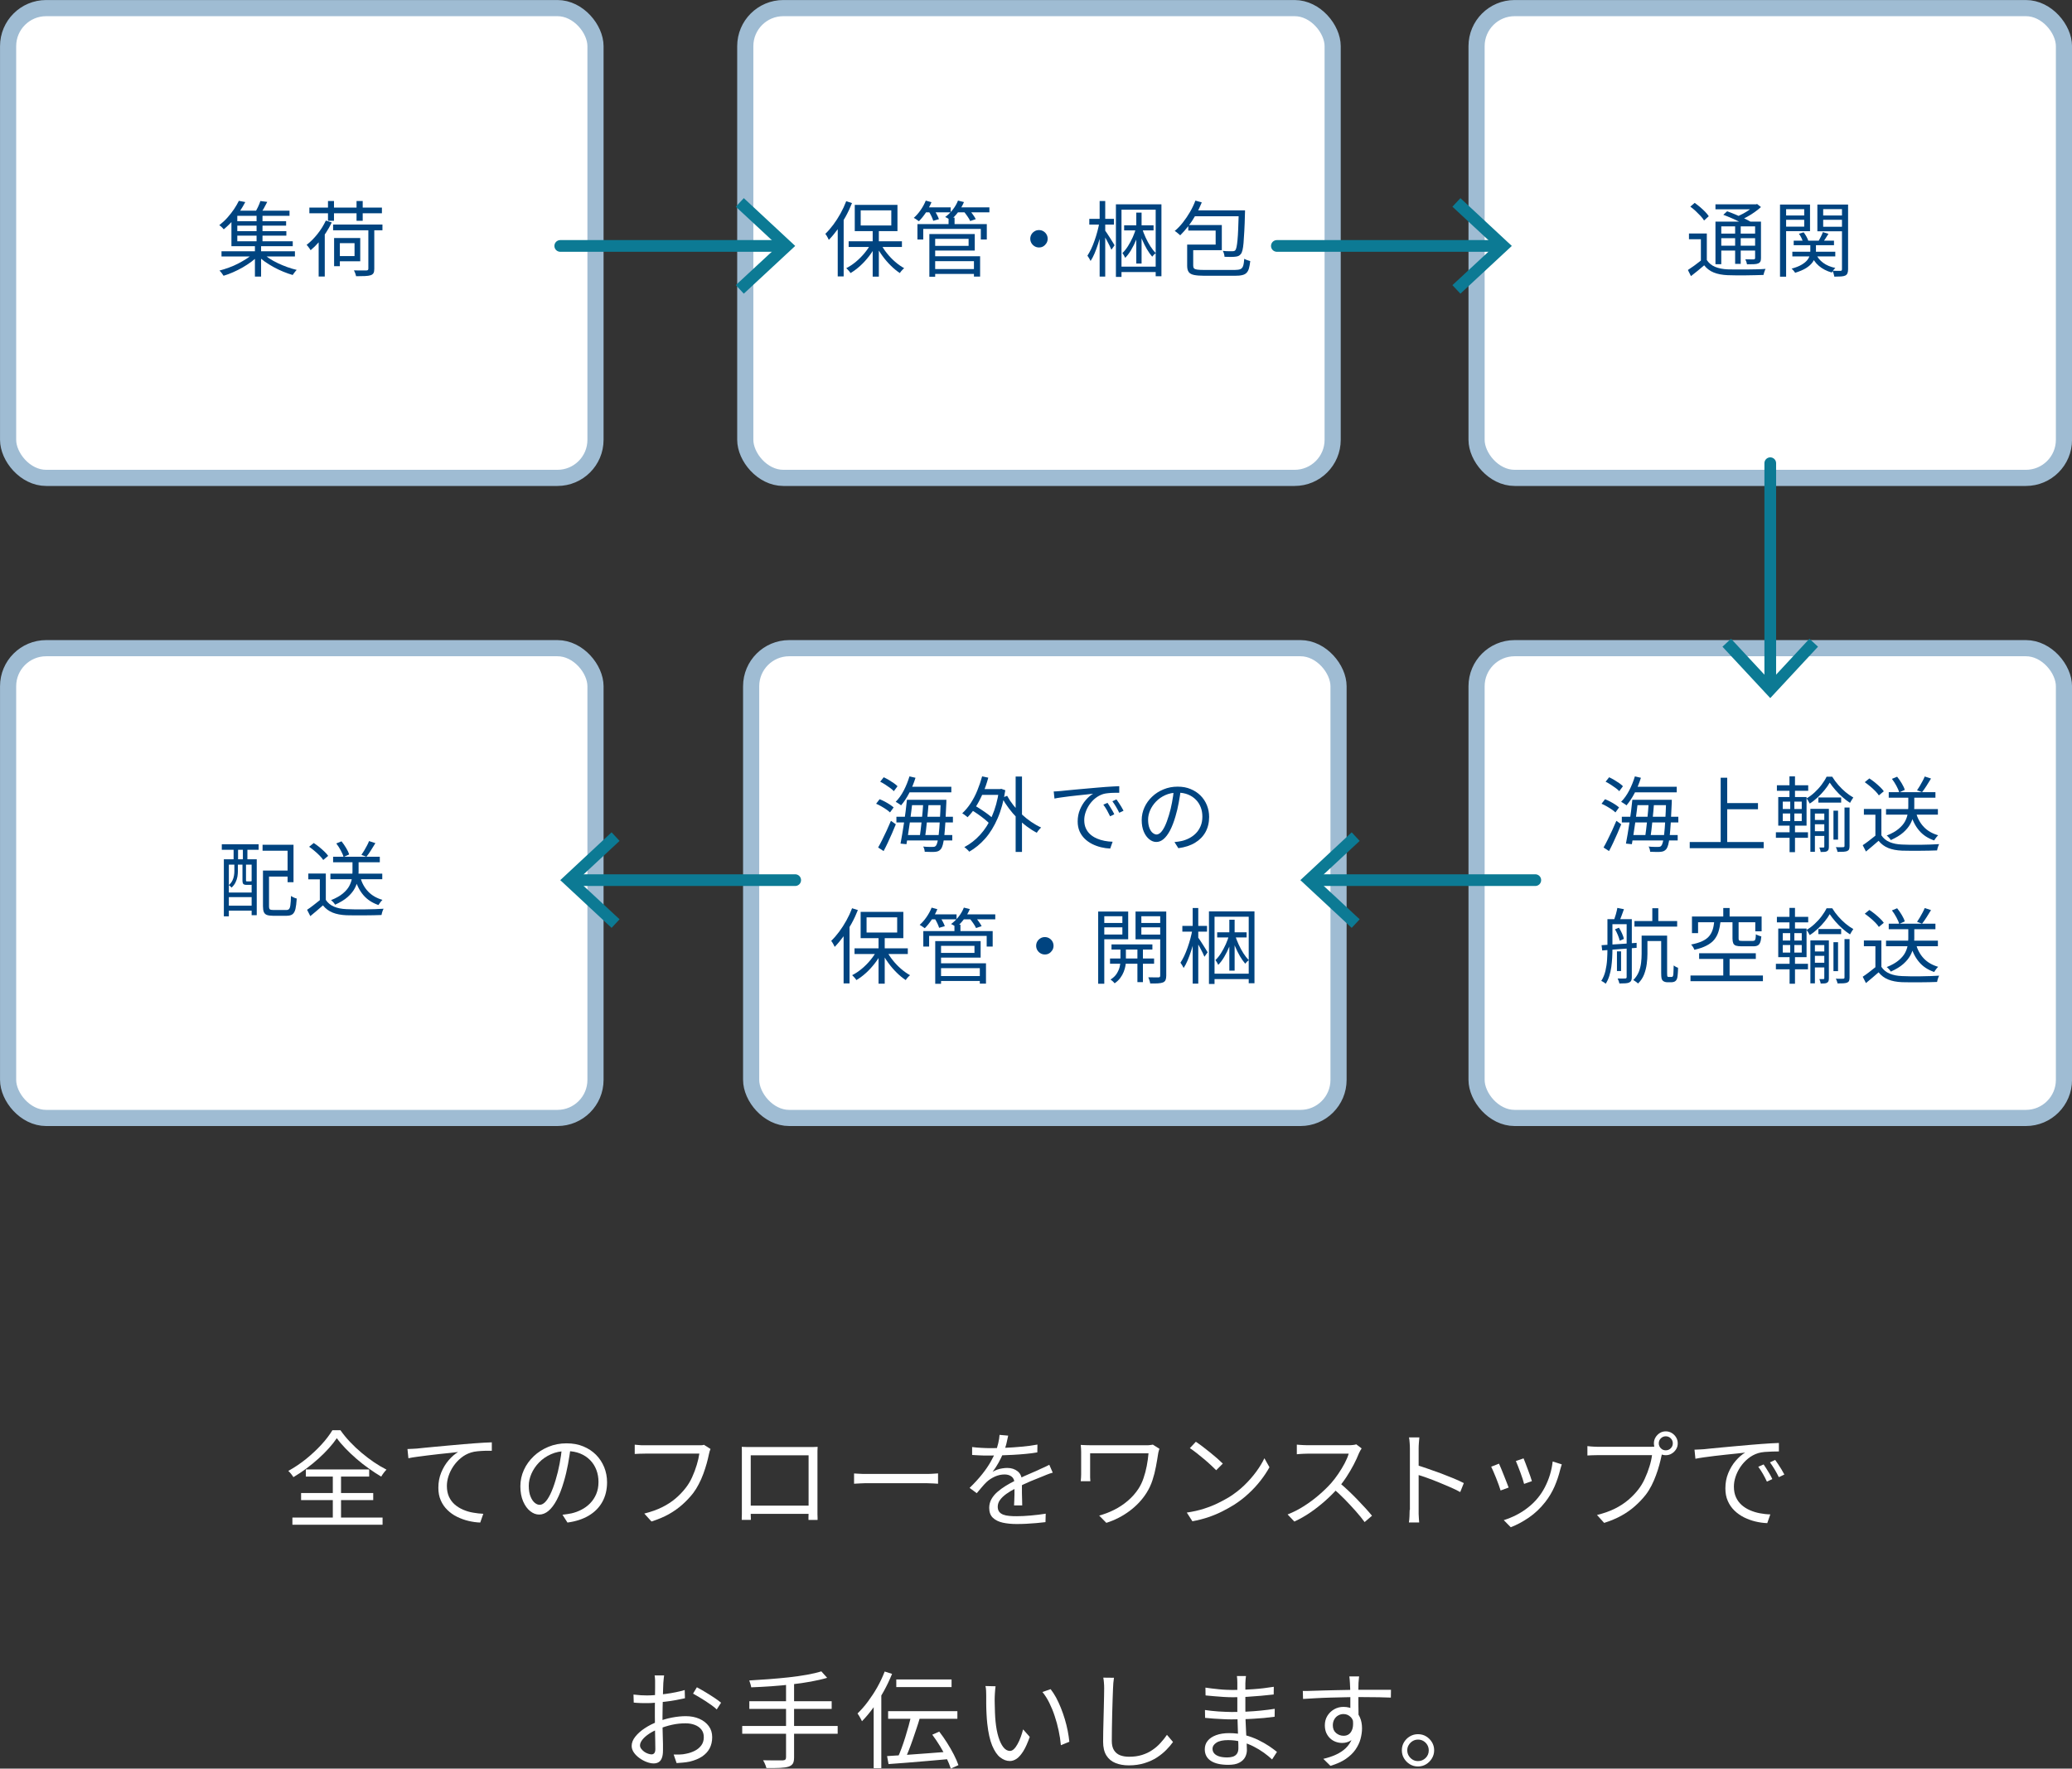 <?xml version="1.0" encoding="UTF-8"?>
<svg id="_レイヤー_2" data-name="レイヤー 2" xmlns="http://www.w3.org/2000/svg" viewBox="0 0 352.75 301.18">
  <rect x="0" y="0" width="352.75" height="301.18" fill="#333333" stroke="none"/>
  <defs>
    <style>
      .cls-1 {
        stroke: #9fbcd3;
        stroke-width: 2.75px;
      }

      .cls-1, .cls-2, .cls-3 {
        stroke-linecap: round;
        stroke-linejoin: round;
      }

      .cls-1, .cls-4 {
        fill: #fff;
      }

      .cls-2 {
        stroke-width: 1.99px;
      }

      .cls-2, .cls-3 {
        fill: none;
        stroke: #0c7a94;
      }

      .cls-3 {
        stroke-width: 1.99px;
      }

      .cls-5 {
        fill: #004480;
      }

      .cls-6 {
        fill: #0c7a94;
      }
    </style>
  </defs>
  <g id="Export">
    <g>
      <rect class="cls-1" x="251.38" y="110.38" width="100" height="80" rx="6.48" ry="6.48"/>
      <g>
        <path class="cls-5" d="M272.66,136.87l.59-.77c.29.11.59.25.89.41.3.16.59.33.85.5.27.18.48.34.65.49l-.62.85c-.16-.16-.37-.33-.64-.51-.27-.18-.55-.36-.85-.53s-.59-.32-.88-.44ZM273,144.32c.21-.36.44-.8.69-1.3s.51-1.04.77-1.6c.26-.56.5-1.11.72-1.64l.83.59c-.2.5-.41,1.01-.65,1.55-.24.54-.48,1.07-.72,1.59-.24.52-.48.99-.71,1.42l-.92-.6ZM273.35,133.12l.6-.76c.28.13.57.29.87.46.3.18.58.36.84.54.26.18.48.36.64.53l-.63.84c-.16-.18-.37-.36-.63-.55s-.54-.38-.83-.57-.58-.35-.86-.49ZM278.32,132.21l1.04.24c-.28.91-.64,1.77-1.07,2.6-.43.83-.9,1.53-1.39,2.1-.06-.07-.15-.13-.27-.21-.11-.07-.23-.15-.34-.22-.12-.08-.22-.14-.3-.18.51-.51.97-1.15,1.37-1.92.4-.77.72-1.57.97-2.4ZM276.11,139.09h9.62v.97h-9.62v-.97ZM277.9,136.2h.98c-.06.6-.14,1.24-.23,1.92-.09.68-.18,1.37-.27,2.05-.09.69-.19,1.34-.29,1.95-.1.62-.19,1.16-.27,1.64l-1.01-.1c.09-.47.19-1.01.29-1.62.1-.62.21-1.26.31-1.94s.2-1.35.28-2.02.15-1.3.21-1.88ZM277.56,142.2h8.06v.92h-8.06v-.92ZM278,133.98h7.46v.95h-7.46v-.95ZM278.35,136.2h5.6v.91h-5.6v-.91ZM280.69,136.58h.92c-.04.49-.08,1-.13,1.55-.05.55-.11,1.09-.16,1.65s-.11,1.07-.17,1.57c-.06.5-.12.93-.18,1.32h-.91c.06-.39.12-.84.18-1.34s.12-1.02.18-1.58.11-1.1.16-1.64c.05-.54.08-1.05.11-1.53ZM283.64,136.2h.98c0,.13-.01.23-.01.31v.18c-.06,1.36-.11,2.51-.17,3.45-.06.94-.12,1.71-.19,2.31-.07.6-.15,1.07-.24,1.4-.09.33-.2.57-.31.72-.14.17-.29.29-.44.36-.15.07-.33.11-.54.13s-.47.03-.78.02c-.32,0-.65-.02-1.01-.03,0-.14-.04-.29-.08-.46-.04-.17-.1-.31-.19-.43.36.04.69.06.99.06.29,0,.51,0,.65,0,.13,0,.24-.01.32-.04s.15-.08.22-.17c.09-.1.18-.31.26-.63.08-.32.15-.77.22-1.36.07-.59.13-1.34.18-2.26.06-.92.11-2.04.15-3.35v-.21Z"/>
        <path class="cls-5" d="M287.67,143.39h12.59v1.05h-12.59v-1.05ZM292.94,132.44h1.11v11.51h-1.11v-11.51ZM293.54,136.76h5.75v1.05h-5.75v-1.05Z"/>
        <path class="cls-5" d="M302.34,141.73h5.46v.94h-5.46v-.94ZM302.51,133.73h5.33v.94h-5.33v-.94ZM302.74,135.73h4.82v4.87h-4.82v-4.87ZM303.51,136.51v1.26h3.23v-1.26h-3.23ZM303.51,138.53v1.29h3.23v-1.29h-3.23ZM304.65,132.21h.94v3.86h-.94v-3.86ZM304.78,136.12h.7v4.07h.11v4.93h-.92v-4.93h.11v-4.07ZM311.51,133.26c-.22.4-.51.82-.87,1.26s-.75.86-1.18,1.26c-.43.4-.88.76-1.36,1.06-.07-.13-.15-.28-.25-.45-.1-.17-.19-.31-.29-.42.47-.28.93-.62,1.37-1.03.44-.41.84-.84,1.19-1.31s.64-.92.85-1.36h.96c.29.48.63.94,1.02,1.39.39.45.81.86,1.25,1.23.44.37.88.67,1.32.92-.09.12-.19.27-.29.44-.1.17-.19.33-.27.47-.43-.27-.86-.6-1.29-.98s-.84-.79-1.21-1.22c-.37-.43-.7-.85-.97-1.26ZM308.21,137.74h2.62v.8h-1.85v6.52h-.77v-7.32ZM308.69,139.63h2.28v.74h-2.28v-.74ZM308.69,141.55h2.28v.8h-2.28v-.8ZM309.57,135.8h3.88v.88h-3.88v-.88ZM310.58,137.74h.78v6.45c0,.2-.02.35-.06.47-.04.12-.12.21-.25.29-.11.07-.26.11-.44.12s-.4.02-.65.02c0-.1-.04-.23-.08-.37-.05-.15-.09-.27-.14-.39h.7c.09,0,.14-.05.14-.15v-6.44ZM312.14,138.05h.78v4.93h-.78v-4.93ZM314.03,137.52h.85v6.55c0,.23-.03.42-.08.55-.05.13-.16.23-.32.31-.16.06-.37.1-.64.12-.27.01-.6.02-1.01.02-.02-.11-.05-.25-.11-.4-.05-.15-.11-.29-.18-.4.3,0,.56.01.8.01s.39,0,.46-.01c.15,0,.22-.08.22-.2v-6.55Z"/>
        <path class="cls-5" d="M320.3,142.25c.34.51.8.9,1.4,1.15s1.3.39,2.11.42c.38.02.85.03,1.39.04.54,0,1.12,0,1.72,0,.6,0,1.18-.02,1.74-.04.56-.02,1.05-.04,1.47-.07-.05.08-.09.18-.14.31-.05.13-.09.26-.13.4-.04.13-.06.25-.08.36-.38.02-.83.03-1.36.04-.52,0-1.06.02-1.62.02s-1.1,0-1.63,0-.98-.01-1.36-.02c-.92-.04-1.7-.19-2.34-.45-.65-.26-1.2-.67-1.65-1.23-.34.3-.68.6-1.04.9-.35.3-.72.61-1.11.93l-.55-1.08c.34-.22.7-.48,1.09-.78.39-.29.76-.59,1.13-.89h.95ZM320.3,137.76v4.96h-1.02v-3.98h-1.96v-.98h2.98ZM317.48,133.19l.77-.63c.31.2.62.42.94.68.32.26.61.52.88.78.27.26.49.5.64.73l-.84.7c-.14-.22-.34-.47-.61-.74-.27-.27-.55-.54-.87-.8s-.62-.5-.92-.71ZM321.09,137.78h8.83v.95h-8.83v-.95ZM324.86,135.32h1.04v2.1c0,.44-.04.9-.13,1.39-.09.49-.27.99-.54,1.49-.27.5-.67.99-1.2,1.46-.53.47-1.24.9-2.13,1.3-.04-.08-.1-.17-.18-.27-.08-.09-.17-.19-.26-.28-.09-.09-.17-.17-.26-.22.86-.34,1.54-.73,2.03-1.14.5-.42.86-.84,1.09-1.27.23-.43.38-.86.45-1.28s.11-.82.11-1.19v-2.09ZM321.55,134.9h7.95v.94h-7.95v-.94ZM322.1,132.63l.88-.36c.28.34.54.73.79,1.14.25.42.42.78.51,1.1l-.95.43c-.08-.32-.24-.69-.48-1.13-.23-.43-.49-.83-.76-1.18ZM326.19,138.4c.27.97.72,1.78,1.34,2.43.62.65,1.43,1.12,2.43,1.41-.07.07-.15.15-.24.26s-.16.21-.24.32c-.07.11-.14.21-.2.3-1.05-.36-1.91-.92-2.55-1.68-.65-.76-1.13-1.71-1.45-2.86l.91-.18ZM327.67,132.23l1.08.35c-.24.4-.5.81-.77,1.24-.27.42-.52.79-.76,1.08l-.85-.32c.15-.21.31-.46.47-.73.16-.28.32-.56.47-.84.15-.28.27-.54.37-.78Z"/>
        <path class="cls-5" d="M273.66,156.53h.85v5.1c0,.45-.01.93-.04,1.46-.03.52-.08,1.05-.15,1.58-.08.53-.19,1.03-.34,1.52-.15.49-.36.93-.61,1.33-.06-.06-.13-.11-.22-.17-.09-.06-.18-.12-.28-.18-.1-.06-.18-.1-.26-.13.33-.51.56-1.08.71-1.7.14-.62.24-1.25.28-1.9.04-.64.06-1.25.06-1.81v-5.1ZM272.65,160.96c.49-.04,1.06-.08,1.71-.11.64-.04,1.33-.08,2.06-.13.73-.05,1.47-.11,2.21-.16v.85c-.7.06-1.4.11-2.11.16-.71.05-1.38.1-2.02.15-.64.05-1.22.09-1.73.14l-.11-.9ZM274.06,156.53h3.15v.85h-3.15v-.85ZM275.35,154.61l1.12.22c-.13.37-.27.75-.41,1.13s-.27.71-.38.98l-.92-.2c.11-.3.22-.65.34-1.06.11-.41.2-.77.25-1.08ZM274.95,158.25l.67-.27c.19.29.36.61.52.97.16.35.27.67.32.94l-.71.31c-.06-.27-.16-.59-.31-.95-.15-.36-.31-.7-.49-.99ZM275.28,162.01h.7v3.35h-.7v-3.35ZM276.93,156.53h.88v9.87c0,.24-.03.44-.1.58-.06.14-.18.25-.34.33-.16.08-.37.12-.64.14-.27.02-.62.03-1.04.03-.02-.12-.06-.27-.12-.43s-.12-.31-.17-.42c.3,0,.57.01.81.01s.4,0,.48-.01c.16,0,.24-.08.24-.24v-9.86ZM279.48,159.33h.99v3.12c0,.53-.04,1.1-.12,1.71-.08.61-.23,1.2-.45,1.78-.22.58-.57,1.1-1.04,1.55-.06-.07-.13-.14-.23-.21-.1-.08-.2-.15-.3-.22-.1-.07-.2-.13-.28-.15.43-.43.74-.9.95-1.41.2-.51.33-1.03.39-1.56s.09-1.02.09-1.49v-3.11ZM278.26,156.85h7.27v.95h-7.27v-.95ZM280.01,159.33h3.36v.92h-3.36v-.92ZM281.3,154.66h1.02v2.67h-1.02v-2.67ZM282.81,159.33h1.01v6.37c0,.36.02.56.07.6.04.05.11.07.22.07h.35c.06,0,.11,0,.17-.01.06,0,.1-.03.13-.06.06-.05.1-.18.12-.39,0-.13.02-.33.03-.59,0-.26.02-.56.03-.91.09.07.21.15.34.22.14.08.27.13.4.17,0,.32-.01.65-.04.99s-.05.58-.09.72c-.06.27-.19.47-.36.59-.08.06-.19.1-.31.13s-.24.04-.36.04h-.66c-.14,0-.28-.02-.41-.06s-.25-.1-.36-.2c-.1-.09-.18-.23-.22-.41-.04-.18-.06-.5-.06-.98v-6.3Z"/>
        <path class="cls-5" d="M287.8,166.12h12.33v.97h-12.33v-.97ZM291.83,156.9h1.09c-.08.64-.19,1.23-.35,1.74-.16.52-.4.97-.72,1.37-.32.39-.76.73-1.3,1.01-.55.29-1.24.53-2.09.72-.03-.09-.07-.19-.13-.3s-.13-.21-.2-.32c-.07-.11-.15-.2-.24-.27.78-.15,1.41-.34,1.9-.57.49-.23.88-.5,1.16-.83.28-.32.48-.7.62-1.12s.22-.9.28-1.44ZM288.05,156.08h11.86v2.52h-1.08v-1.55h-9.74v1.86h-1.04v-2.83ZM289.27,162.33h9.65v.97h-9.65v-.97ZM293.38,154.63h1.08v2.1h-1.08v-2.1ZM293.38,162.78h1.08v3.88h-1.08v-3.88ZM294.95,156.87h1.04v2.97c0,.17.04.28.11.32.07.05.24.07.49.07h1.81c.14,0,.25-.03.32-.08.07-.05.12-.16.15-.32.03-.16.05-.41.06-.74.07.06.17.11.27.15.11.05.22.09.34.13s.22.07.32.1c-.04.44-.1.78-.2,1.02-.09.24-.23.41-.41.51-.18.1-.42.15-.74.15h-2.02c-.41,0-.73-.04-.95-.11-.22-.08-.38-.21-.46-.41s-.13-.46-.13-.8v-2.97Z"/>
        <path class="cls-5" d="M302.34,164.13h5.46v.94h-5.46v-.94ZM302.51,156.13h5.33v.94h-5.33v-.94ZM302.74,158.13h4.82v4.87h-4.82v-4.87ZM303.51,158.91v1.26h3.23v-1.26h-3.23ZM303.51,160.93v1.29h3.23v-1.29h-3.23ZM304.65,154.61h.94v3.86h-.94v-3.86ZM304.78,158.52h.7v4.07h.11v4.93h-.92v-4.93h.11v-4.07ZM311.51,155.66c-.22.4-.51.82-.87,1.26s-.75.86-1.18,1.26c-.43.4-.88.76-1.36,1.06-.07-.13-.15-.28-.25-.45-.1-.17-.19-.31-.29-.42.47-.28.93-.62,1.37-1.03.44-.41.84-.84,1.19-1.31s.64-.92.85-1.36h.96c.29.48.63.94,1.02,1.39.39.45.81.86,1.25,1.23.44.37.88.67,1.32.92-.09.12-.19.27-.29.44-.1.17-.19.33-.27.47-.43-.27-.86-.6-1.29-.98s-.84-.79-1.21-1.22c-.37-.43-.7-.85-.97-1.26ZM308.21,160.14h2.62v.8h-1.85v6.52h-.77v-7.32ZM308.69,162.03h2.28v.74h-2.28v-.74ZM308.69,163.95h2.28v.8h-2.28v-.8ZM309.57,158.2h3.88v.88h-3.88v-.88ZM310.58,160.14h.78v6.45c0,.2-.02.35-.06.47-.04.12-.12.21-.25.29-.11.07-.26.11-.44.12s-.4.02-.65.02c0-.1-.04-.23-.08-.37-.05-.15-.09-.27-.14-.39h.7c.09,0,.14-.05.14-.15v-6.44ZM312.14,160.45h.78v4.93h-.78v-4.93ZM314.03,159.92h.85v6.55c0,.23-.03.42-.08.55-.05.13-.16.23-.32.31-.16.06-.37.1-.64.12-.27.01-.6.02-1.01.02-.02-.11-.05-.25-.11-.4-.05-.15-.11-.29-.18-.4.3,0,.56.01.8.01s.39,0,.46-.01c.15,0,.22-.08.22-.2v-6.55Z"/>
        <path class="cls-5" d="M320.3,164.65c.34.51.8.9,1.4,1.15s1.3.39,2.11.42c.38.02.85.03,1.39.04.54,0,1.12,0,1.72,0,.6,0,1.18-.02,1.74-.04.56-.02,1.05-.04,1.47-.07-.05.08-.09.18-.14.31-.05.13-.09.26-.13.4-.04.13-.06.25-.08.36-.38.02-.83.03-1.36.04-.52,0-1.06.02-1.62.02s-1.1,0-1.63,0-.98-.01-1.36-.02c-.92-.04-1.7-.19-2.34-.45-.65-.26-1.2-.67-1.65-1.23-.34.3-.68.6-1.04.9-.35.3-.72.61-1.11.93l-.55-1.08c.34-.22.7-.48,1.09-.78.39-.29.76-.59,1.13-.89h.95ZM320.3,160.16v4.96h-1.02v-3.98h-1.96v-.98h2.98ZM317.48,155.59l.77-.63c.31.2.62.42.94.68.32.26.61.52.88.78.27.26.49.5.64.73l-.84.7c-.14-.22-.34-.47-.61-.74-.27-.27-.55-.54-.87-.8s-.62-.5-.92-.71ZM321.09,160.19h8.83v.95h-8.83v-.95ZM324.86,157.72h1.04v2.1c0,.44-.04.9-.13,1.39-.09.49-.27.99-.54,1.49-.27.5-.67.99-1.2,1.46-.53.47-1.24.9-2.13,1.3-.04-.08-.1-.17-.18-.27-.08-.09-.17-.19-.26-.28-.09-.09-.17-.17-.26-.22.86-.34,1.54-.73,2.03-1.14.5-.42.86-.84,1.09-1.27.23-.43.38-.86.45-1.28s.11-.82.11-1.19v-2.09ZM321.55,157.3h7.95v.94h-7.95v-.94ZM322.1,155.03l.88-.36c.28.34.54.73.79,1.14.25.42.42.78.51,1.1l-.95.43c-.08-.32-.24-.69-.48-1.13-.23-.43-.49-.83-.76-1.18ZM326.19,160.8c.27.97.72,1.78,1.34,2.43.62.65,1.43,1.12,2.43,1.41-.07.07-.15.15-.24.26s-.16.21-.24.32c-.07.11-.14.21-.2.3-1.05-.36-1.91-.92-2.55-1.68-.65-.76-1.13-1.71-1.45-2.86l.91-.18ZM327.67,154.63l1.08.35c-.24.4-.5.81-.77,1.24-.27.42-.52.79-.76,1.08l-.85-.32c.15-.21.31-.46.47-.73.16-.28.32-.56.47-.84.15-.28.27-.54.37-.78Z"/>
      </g>
    </g>
    <rect class="cls-1" x="127.88" y="110.38" width="100" height="80" rx="6.48" ry="6.48"/>
    <g>
      <path class="cls-5" d="M149.16,136.87l.59-.77c.29.11.59.25.89.41.3.16.59.33.85.5.27.18.48.34.65.49l-.62.85c-.16-.16-.37-.33-.64-.51-.27-.18-.55-.36-.85-.53s-.59-.32-.88-.44ZM149.5,144.32c.21-.36.44-.8.69-1.3s.51-1.04.77-1.6c.26-.56.5-1.11.72-1.64l.83.59c-.2.5-.41,1.01-.65,1.55-.24.54-.48,1.07-.72,1.59-.24.52-.48.99-.71,1.42l-.92-.6ZM149.85,133.12l.6-.76c.28.13.57.29.87.46.3.18.58.36.84.54.26.18.48.36.64.53l-.63.84c-.16-.18-.37-.36-.63-.55s-.54-.38-.83-.57-.58-.35-.86-.49ZM154.82,132.21l1.04.24c-.28.91-.64,1.77-1.07,2.6-.43.83-.9,1.53-1.39,2.1-.06-.07-.15-.13-.27-.21-.11-.07-.23-.15-.34-.22-.12-.08-.22-.14-.3-.18.51-.51.97-1.15,1.37-1.92.4-.77.72-1.57.97-2.4ZM152.61,139.09h9.62v.97h-9.62v-.97ZM154.4,136.2h.98c-.06.6-.14,1.24-.23,1.92-.09.68-.18,1.37-.27,2.05-.09.69-.19,1.34-.29,1.95-.1.62-.19,1.16-.27,1.64l-1.01-.1c.09-.47.19-1.01.29-1.62.1-.62.21-1.26.31-1.94s.2-1.35.28-2.02.15-1.3.21-1.88ZM154.06,142.2h8.06v.92h-8.06v-.92ZM154.5,133.98h7.46v.95h-7.46v-.95ZM154.85,136.2h5.6v.91h-5.6v-.91ZM157.19,136.58h.92c-.04.49-.08,1-.13,1.55-.05.55-.11,1.09-.16,1.65s-.11,1.07-.17,1.57c-.06.5-.12.93-.18,1.32h-.91c.06-.39.12-.84.18-1.34s.12-1.02.18-1.58.11-1.1.16-1.64c.05-.54.08-1.05.11-1.53ZM160.14,136.2h.98c0,.13-.01.23-.01.31v.18c-.06,1.36-.11,2.51-.17,3.45-.06.94-.12,1.71-.19,2.31-.07.6-.15,1.07-.24,1.4-.09.33-.2.57-.31.72-.14.17-.29.29-.44.36-.15.07-.33.11-.54.13s-.47.03-.78.02c-.32,0-.65-.02-1.01-.03,0-.14-.04-.29-.08-.46-.04-.17-.1-.31-.19-.43.36.04.69.06.99.06.29,0,.51,0,.65,0,.13,0,.24-.01.32-.04s.15-.08.22-.17c.09-.1.18-.31.26-.63.08-.32.15-.77.22-1.36.07-.59.13-1.34.18-2.26.06-.92.11-2.04.15-3.35v-.21Z"/>
      <path class="cls-5" d="M167.21,132.21l1.04.22c-.24.91-.54,1.78-.9,2.61-.36.84-.75,1.6-1.19,2.3s-.92,1.31-1.44,1.83c-.06-.07-.15-.14-.26-.22s-.22-.17-.33-.25c-.11-.08-.21-.15-.31-.2.52-.49,1-1.05,1.43-1.71s.81-1.37,1.13-2.16.6-1.6.83-2.44ZM170.06,134.37h.2l.2-.04.69.24c-.28,1.82-.71,3.41-1.3,4.77-.59,1.36-1.29,2.51-2.11,3.44-.82.94-1.74,1.69-2.74,2.26-.05-.08-.13-.18-.24-.28-.1-.1-.21-.2-.31-.29-.1-.09-.2-.16-.28-.21,1-.53,1.9-1.23,2.69-2.1.8-.87,1.47-1.92,2.02-3.17s.95-2.7,1.19-4.36v-.25ZM165.26,137.88l.56-.76c.39.21.8.46,1.22.74s.82.55,1.19.83.67.54.9.78l-.59.87c-.22-.24-.52-.51-.88-.81s-.75-.58-1.17-.88c-.42-.29-.82-.55-1.22-.78ZM166.79,134.37h3.58v.99h-3.58v-.99ZM171.47,135.54c.3.55.66,1.09,1.08,1.62.42.53.89,1.04,1.41,1.52s1.05.91,1.61,1.29c.56.38,1.12.7,1.68.95-.08.07-.16.15-.26.26s-.19.21-.27.32-.15.21-.21.31c-.58-.3-1.15-.66-1.71-1.08s-1.1-.9-1.62-1.42c-.52-.52-1-1.08-1.43-1.66-.44-.58-.83-1.18-1.16-1.79l.88-.34ZM172.91,132.24h1.08v12.84h-1.08v-12.84Z"/>
      <path class="cls-5" d="M179.4,134.78c.26,0,.5-.02.72-.04.22-.01.39-.03.52-.04.22-.03.55-.06.97-.1.42-.04.91-.09,1.46-.14.55-.05,1.14-.1,1.78-.16.63-.06,1.27-.11,1.92-.17.51-.05,1-.09,1.46-.12.46-.03.88-.06,1.27-.08.39-.02.74-.04,1.05-.05v1.12c-.26,0-.56,0-.9.01-.34,0-.67.03-.99.06-.33.03-.61.08-.85.15-.5.16-.94.4-1.34.72s-.73.69-1.02,1.11c-.28.42-.49.85-.64,1.3s-.22.88-.22,1.3c0,.54.09,1.02.28,1.42.19.41.44.75.76,1.03s.69.51,1.1.69c.41.18.85.31,1.31.4s.92.14,1.38.15l-.41,1.16c-.52-.02-1.04-.09-1.57-.22-.52-.13-1.02-.31-1.5-.55-.48-.24-.9-.54-1.27-.9-.37-.36-.67-.79-.88-1.27-.21-.49-.32-1.04-.32-1.67,0-.73.13-1.4.39-2.02.26-.62.58-1.16.99-1.63s.82-.83,1.25-1.08c-.3.04-.67.08-1.11.13-.44.05-.92.1-1.42.15-.5.05-1.01.11-1.52.17-.51.07-.98.13-1.42.19-.44.06-.81.12-1.11.19l-.13-1.22ZM188.55,136.72c.1.15.23.34.37.57.14.23.29.46.43.7.14.24.26.46.35.68l-.71.34c-.16-.34-.34-.69-.53-1.03-.2-.34-.4-.66-.62-.95l.71-.31ZM190.07,136.13c.11.15.24.34.39.56.15.22.3.46.44.69.14.24.27.46.38.68l-.73.35c-.17-.34-.35-.69-.55-1.02-.2-.34-.41-.65-.62-.94l.69-.32Z"/>
      <path class="cls-5" d="M201.03,134.43c-.09.73-.21,1.49-.36,2.28-.14.79-.33,1.56-.55,2.31-.28.96-.59,1.76-.93,2.41-.34.64-.71,1.13-1.1,1.46-.39.33-.8.49-1.23.49s-.81-.15-1.19-.45c-.38-.3-.7-.73-.94-1.29-.24-.56-.36-1.23-.36-1.99s.16-1.49.47-2.17c.31-.68.75-1.29,1.3-1.81.55-.53,1.21-.95,1.95-1.25.75-.31,1.54-.46,2.39-.46s1.56.13,2.22.41c.66.27,1.22.64,1.69,1.11.47.47.83,1.02,1.08,1.64.25.62.38,1.29.38,1.99,0,.98-.21,1.84-.62,2.59-.42.75-1.01,1.35-1.79,1.82s-1.72.77-2.83.92l-.66-1.04c.22-.03.44-.06.64-.08.21-.03.39-.06.56-.1.45-.1.88-.26,1.31-.48.42-.22.81-.5,1.14-.84.34-.34.6-.75.8-1.22.2-.47.3-1.01.3-1.62,0-.57-.09-1.1-.28-1.59-.19-.49-.46-.92-.83-1.29-.36-.37-.81-.67-1.33-.88-.52-.21-1.12-.32-1.79-.32-.76,0-1.46.14-2.08.42-.62.28-1.15.65-1.58,1.1-.43.45-.77.95-1,1.48-.23.54-.35,1.06-.35,1.58,0,.59.08,1.07.23,1.45.15.38.34.66.56.83s.44.27.65.27.45-.11.69-.33c.23-.22.47-.57.71-1.06.24-.49.48-1.13.71-1.91.21-.67.38-1.39.52-2.14.15-.76.25-1.5.32-2.23h1.18Z"/>
      <path class="cls-5" d="M145.07,154.67l.98.31c-.31.78-.67,1.56-1.09,2.32s-.87,1.48-1.36,2.16c-.49.67-.99,1.27-1.5,1.79-.03-.08-.08-.19-.15-.32-.07-.13-.15-.26-.22-.39-.08-.13-.15-.24-.22-.32.47-.45.92-.97,1.36-1.56.44-.59.85-1.23,1.22-1.9.38-.68.7-1.37.97-2.08ZM143.62,158.28l.98-.99h.03v10.18h-1.01v-9.18ZM149.33,161.8l.83.31c-.32.64-.71,1.27-1.18,1.88-.47.61-.97,1.17-1.52,1.67-.55.5-1.1.91-1.66,1.24-.06-.09-.13-.19-.21-.29-.08-.1-.17-.2-.26-.29-.09-.1-.18-.18-.26-.25.55-.28,1.1-.64,1.64-1.09s1.04-.95,1.49-1.5c.45-.55.83-1.11,1.13-1.68ZM145.48,161.49h9.07v.97h-9.07v-.97ZM146.52,155.29h7.27v4.47h-7.27v-4.47ZM147.53,156.22v2.58h5.21v-2.58h-5.21ZM149.57,159.43h1.05v8.08h-1.05v-8.08ZM150.93,161.88c.28.56.63,1.11,1.06,1.64.43.54.9,1.03,1.41,1.47.51.44,1.02.8,1.53,1.08-.08.07-.16.15-.26.24-.1.1-.19.2-.27.3-.08.1-.15.2-.21.29-.51-.34-1.03-.76-1.53-1.26-.51-.5-.98-1.05-1.42-1.65-.44-.6-.81-1.2-1.12-1.82l.81-.31Z"/>
      <path class="cls-5" d="M158.6,154.56l.98.27c-.25.61-.57,1.2-.96,1.78-.39.58-.78,1.06-1.18,1.46-.07-.05-.15-.11-.26-.18-.11-.08-.21-.15-.32-.22-.11-.07-.2-.13-.29-.17.41-.36.8-.8,1.16-1.32.36-.52.65-1.05.87-1.6ZM157.18,158.56h11.82v2.63h-1.02v-1.81h-9.8v1.81h-.99v-2.63ZM158.33,155.71h4.52v.85h-4.52v-.85ZM159.1,156.36l.91-.24c.17.24.33.52.49.82.16.3.28.56.35.78l-.97.28c-.06-.21-.16-.48-.31-.79-.15-.31-.31-.6-.48-.85ZM159.22,160.26h.99v7.27h-.99v-7.27ZM159.77,160.26h7.18v2.81h-7.18v-.8h6.13v-1.2h-6.13v-.81ZM159.82,164.04h8.04v3.46h-1.05v-2.63h-6.99v-.83ZM159.83,166.22h7.41v.83h-7.41v-.83ZM164.1,154.56l1.01.25c-.25.6-.58,1.17-.99,1.71-.41.54-.84.99-1.29,1.36-.06-.05-.15-.11-.26-.17-.11-.07-.22-.14-.34-.2s-.22-.12-.32-.15c.47-.34.89-.75,1.28-1.24.39-.49.69-1.01.9-1.55ZM162.49,157.46h1.02v1.55h-1.02v-1.55ZM163.78,155.71h5.66v.85h-5.66v-.85ZM165.05,156.38l.91-.28c.22.24.45.52.66.82.22.3.39.57.5.8l-.95.32c-.1-.23-.26-.51-.48-.82-.21-.31-.43-.59-.64-.85Z"/>
      <path class="cls-5" d="M177.88,159.58c.28,0,.53.07.75.2.22.13.4.31.53.53.13.22.2.47.2.75s-.07.52-.2.74c-.14.22-.31.4-.53.54-.22.14-.47.2-.75.2s-.52-.07-.74-.2c-.22-.13-.4-.31-.54-.54-.13-.22-.2-.47-.2-.74s.07-.53.2-.75c.13-.22.32-.4.54-.53.22-.14.47-.2.74-.2Z"/>
      <path class="cls-5" d="M186.96,155.23h1.04v12.29h-1.04v-12.29ZM187.49,157.18h3.93v.74h-3.93v-.74ZM187.59,155.23h4.48v4.72h-4.48v-.81h3.49v-3.11h-3.49v-.8ZM188.98,163.22h7.5v.9h-7.5v-.9ZM190.76,161.14h.92v2.56c0,.21-.03.48-.08.79-.06.31-.15.65-.29,1-.14.36-.33.7-.58,1.04-.25.34-.57.65-.97.92-.08-.1-.18-.22-.32-.34-.14-.13-.27-.23-.38-.3.47-.29.82-.63,1.06-1.01.24-.39.41-.77.5-1.15s.13-.7.13-.96v-2.55ZM189.23,160.83h6.96v.87h-6.96v-.87ZM198.01,155.23v.8h-3.7v3.12h3.7v.81h-4.69v-4.73h4.69ZM193.64,161.1h.94v6.15h-.94v-6.15ZM193.95,157.18h3.98v.74h-3.98v-.74ZM197.51,155.23h1.04v10.92c0,.31-.04.55-.12.74-.08.18-.22.32-.43.41-.21.08-.5.14-.85.16-.35.02-.8.03-1.34.02,0-.09-.03-.2-.06-.33-.03-.13-.07-.25-.12-.38s-.09-.24-.14-.34c.38,0,.74.01,1.07.01h.67c.11,0,.19-.03.23-.08.04-.04.06-.12.06-.23v-10.91Z"/>
      <path class="cls-5" d="M203.02,158.25l.63.2c-.1.55-.23,1.13-.37,1.73s-.31,1.19-.5,1.77c-.19.58-.39,1.12-.6,1.62-.21.5-.44.92-.67,1.27-.06-.13-.14-.28-.25-.46s-.2-.32-.29-.44c.21-.32.42-.7.63-1.13.21-.44.4-.92.58-1.43.18-.52.35-1.04.49-1.58s.26-1.05.34-1.54ZM201.29,157.67h4.2v.98h-4.2v-.98ZM203.05,154.63h.95v12.87h-.95v-12.87ZM203.95,159.61c.07.09.19.26.34.49.15.23.32.49.5.77.18.28.34.54.49.78.15.24.25.42.31.52l-.54.76c-.07-.17-.17-.39-.3-.67-.14-.28-.28-.56-.44-.85-.16-.29-.31-.57-.45-.82s-.25-.44-.34-.57l.43-.41ZM205.81,155.2h7.76v12.24h-.98v-11.33h-5.82v11.45h-.95v-12.36ZM206.31,165.81h6.87v.92h-6.87v-.92ZM209.28,159.15l.63.21c-.16.61-.37,1.23-.63,1.86-.26.63-.55,1.21-.87,1.75-.32.54-.65.98-1.01,1.34-.06-.13-.13-.27-.22-.43-.09-.15-.17-.28-.25-.39.33-.31.64-.7.94-1.17.3-.47.57-.98.82-1.53.25-.55.44-1.1.58-1.64ZM207.22,158.77h5.01v.87h-5.01v-.87ZM209.29,156.62h.9v8.67h-.9v-8.67ZM210.24,159.19c.17.54.38,1.09.63,1.64s.53,1.06.83,1.53c.3.47.61.85.9,1.15-.09.07-.2.16-.32.27-.12.12-.21.23-.28.33-.3-.34-.6-.76-.9-1.27-.3-.51-.57-1.07-.83-1.67-.25-.6-.47-1.19-.64-1.76l.6-.21Z"/>
    </g>
    <g>
      <rect class="cls-1" x="1.38" y="1.38" width="100" height="80" rx="6.48" ry="6.48"/>
      <g>
        <path class="cls-5" d="M40.67,34.2l1.09.21c-.27.51-.58,1.04-.94,1.58-.35.54-.76,1.07-1.21,1.59-.45.52-.96,1.01-1.52,1.47-.06-.07-.13-.16-.22-.25-.09-.09-.18-.18-.27-.26-.09-.08-.18-.14-.27-.19.52-.41,1-.85,1.42-1.33.42-.48.8-.96,1.12-1.44.32-.49.58-.94.79-1.37ZM43.17,43.12l.83.41c-.35.36-.76.72-1.23,1.06-.46.34-.96.66-1.49.97-.53.3-1.07.57-1.62.81-.55.24-1.08.44-1.6.59-.08-.13-.19-.28-.32-.46-.13-.18-.26-.32-.38-.42.52-.14,1.06-.31,1.61-.51.55-.2,1.09-.43,1.6-.7s1-.55,1.45-.84c.45-.29.83-.59,1.15-.9ZM37.71,42.79h12.5v.88h-12.5v-.88ZM39.39,36.47h1.01v4.62h9.44v.84h-10.44v-5.46ZM39.9,35.88h9.39v.87h-9.39v-.87ZM40.06,37.67h8.65v.76h-8.65v-.76ZM40.06,39.37h8.69v.76h-8.69v-.76ZM44.32,34.23l1.18.15c-.19.37-.39.75-.59,1.11-.21.37-.41.68-.6.95l-.92-.2c.17-.28.34-.61.53-.99.18-.38.32-.72.41-1.02ZM43.4,41.68h1.05v5.42h-1.05v-5.42ZM43.68,36.38h1.01v5.01h-1.01v-5.01ZM44.7,43.1c.32.31.7.61,1.14.9.44.29.93.57,1.45.81.52.25,1.06.47,1.61.67.55.2,1.09.36,1.61.48-.08.07-.15.16-.24.27s-.16.21-.24.31c-.08.1-.14.2-.2.29-.52-.15-1.06-.34-1.62-.57-.56-.23-1.1-.49-1.63-.78-.53-.29-1.03-.6-1.5-.93s-.87-.68-1.22-1.04l.83-.42Z"/>
        <path class="cls-5" d="M55.47,37.56l1.01.32c-.29.61-.62,1.2-1.01,1.79-.38.58-.8,1.12-1.24,1.62-.44.5-.89.94-1.35,1.32-.04-.07-.1-.17-.18-.29-.08-.12-.17-.23-.26-.35-.09-.12-.17-.21-.24-.27.65-.5,1.27-1.12,1.85-1.85.58-.73,1.05-1.49,1.43-2.3ZM52.67,35.35h12.35v.97h-12.35v-.97ZM54.26,40.37l1.02-1.01h.01v7.73h-1.04v-6.72ZM55.84,34.23h1.02v3.37h-1.02v-3.37ZM56.71,38.24h8.4v.98h-8.4v-.98ZM56.88,40.53h.98v4.8h-.98v-4.8ZM57.38,40.53h3.95v3.96h-3.95v-.88h2.98v-2.2h-2.98v-.88ZM62.7,38.71h1.02v7.07c0,.32-.04.56-.13.72s-.25.29-.48.37c-.24.08-.57.12-.97.14-.4.02-.91.03-1.51.03-.03-.14-.08-.31-.15-.5s-.15-.36-.22-.5c.32,0,.62.02.91.02.29,0,.54,0,.75,0h.44c.13,0,.22-.04.27-.08s.08-.12.08-.23v-7.06ZM60.7,34.23h1.05v3.37h-1.05v-3.37Z"/>
      </g>
    </g>
    <rect class="cls-1" x="126.88" y="1.38" width="100" height="80" rx="6.48" ry="6.48"/>
    <g>
      <path class="cls-5" d="M144.07,34.27l.98.31c-.31.78-.67,1.56-1.09,2.32s-.87,1.48-1.36,2.16c-.49.67-.99,1.27-1.5,1.79-.03-.08-.08-.19-.15-.32-.07-.13-.15-.26-.22-.39-.08-.13-.15-.24-.22-.32.47-.45.92-.97,1.36-1.56.44-.59.85-1.23,1.22-1.9.38-.68.7-1.37.97-2.08ZM142.62,37.88l.98-.99h.03v10.18h-1.01v-9.18ZM148.33,41.4l.83.31c-.32.64-.71,1.27-1.18,1.88-.47.61-.97,1.17-1.52,1.67-.55.5-1.1.91-1.66,1.24-.06-.09-.13-.19-.21-.29-.08-.1-.17-.2-.26-.29-.09-.1-.18-.18-.26-.25.55-.28,1.1-.64,1.64-1.09s1.04-.95,1.49-1.5c.45-.55.83-1.11,1.13-1.68ZM144.48,41.09h9.07v.97h-9.07v-.97ZM145.52,34.89h7.27v4.47h-7.27v-4.47ZM146.53,35.82v2.58h5.21v-2.58h-5.21ZM148.57,39.03h1.05v8.08h-1.05v-8.08ZM149.93,41.48c.28.56.63,1.11,1.06,1.64.43.54.9,1.03,1.41,1.47.51.44,1.02.8,1.53,1.08-.08.07-.16.15-.26.24-.1.1-.19.2-.27.3-.08.1-.15.2-.21.29-.51-.34-1.03-.76-1.53-1.26-.51-.5-.98-1.05-1.42-1.65-.44-.6-.81-1.2-1.12-1.82l.81-.31Z"/>
      <path class="cls-5" d="M157.6,34.16l.98.27c-.25.61-.57,1.2-.96,1.78-.39.58-.78,1.06-1.18,1.46-.07-.05-.15-.11-.26-.18-.11-.08-.21-.15-.32-.22-.11-.07-.2-.13-.29-.17.41-.36.8-.8,1.16-1.32.36-.52.65-1.05.87-1.6ZM156.18,38.16h11.82v2.63h-1.02v-1.81h-9.8v1.81h-.99v-2.63ZM157.33,35.31h4.52v.85h-4.52v-.85ZM158.1,35.96l.91-.24c.17.24.33.52.49.82.16.3.28.56.35.78l-.97.28c-.06-.21-.16-.48-.31-.79-.15-.31-.31-.6-.48-.85ZM158.22,39.86h.99v7.27h-.99v-7.27ZM158.77,39.86h7.18v2.81h-7.18v-.8h6.13v-1.2h-6.13v-.81ZM158.82,43.64h8.04v3.46h-1.05v-2.63h-6.99v-.83ZM158.83,45.82h7.41v.83h-7.41v-.83ZM163.1,34.16l1.01.25c-.25.6-.58,1.17-.99,1.71-.41.54-.84.99-1.29,1.36-.06-.05-.15-.11-.26-.17-.11-.07-.22-.14-.34-.2s-.22-.12-.32-.15c.47-.34.89-.75,1.28-1.24.39-.49.69-1.01.9-1.55ZM161.49,37.06h1.02v1.55h-1.02v-1.55ZM162.78,35.31h5.66v.85h-5.66v-.85ZM164.05,35.98l.91-.28c.22.24.45.52.66.82.22.3.39.57.5.8l-.95.32c-.1-.23-.26-.51-.48-.82-.21-.31-.43-.59-.64-.85Z"/>
      <path class="cls-5" d="M176.88,39.18c.28,0,.53.07.75.2.22.13.4.31.53.53.13.22.2.47.2.75s-.07.52-.2.74c-.14.22-.31.4-.53.54-.22.14-.47.2-.75.2s-.52-.07-.74-.2c-.22-.13-.4-.31-.54-.54-.13-.22-.2-.47-.2-.74s.07-.53.2-.75c.13-.22.32-.4.54-.53.22-.14.47-.2.74-.2Z"/>
      <path class="cls-5" d="M187.18,37.85l.63.2c-.1.55-.23,1.13-.37,1.73s-.31,1.19-.5,1.77c-.19.58-.39,1.12-.6,1.62-.21.5-.44.92-.67,1.27-.06-.13-.14-.28-.25-.46s-.2-.32-.29-.44c.21-.32.42-.7.63-1.13.21-.44.4-.92.58-1.43.18-.52.35-1.04.49-1.58s.26-1.05.34-1.54ZM185.45,37.27h4.2v.98h-4.2v-.98ZM187.21,34.23h.95v12.87h-.95v-12.87ZM188.11,39.21c.07.09.19.26.34.49.15.23.32.49.5.77.18.28.34.54.49.78.15.24.25.42.31.52l-.54.76c-.07-.17-.17-.39-.3-.67-.14-.28-.28-.56-.44-.85-.16-.29-.31-.57-.45-.82s-.25-.44-.34-.57l.43-.41ZM189.97,34.8h7.76v12.24h-.98v-11.33h-5.82v11.45h-.95v-12.36ZM190.47,45.41h6.87v.92h-6.87v-.92ZM193.44,38.75l.63.21c-.16.61-.37,1.23-.63,1.86-.26.63-.55,1.21-.87,1.75-.32.54-.65.98-1.01,1.34-.06-.13-.13-.27-.22-.43-.09-.15-.17-.28-.25-.39.33-.31.64-.7.94-1.17.3-.47.57-.98.82-1.53.25-.55.44-1.1.58-1.64ZM191.38,38.37h5.01v.87h-5.01v-.87ZM193.45,36.21h.9v8.67h-.9v-8.67ZM194.4,38.79c.17.54.38,1.09.63,1.64s.53,1.06.83,1.53c.3.47.61.85.9,1.15-.09.07-.2.16-.32.27-.12.12-.21.23-.28.33-.3-.34-.6-.76-.9-1.27-.3-.51-.57-1.07-.83-1.67-.25-.6-.47-1.19-.64-1.76l.6-.21Z"/>
      <path class="cls-5" d="M203.51,34.16l1.09.31c-.29.72-.63,1.42-1.02,2.11-.39.69-.81,1.33-1.27,1.92s-.92,1.12-1.39,1.58c-.06-.08-.15-.16-.27-.25-.11-.09-.23-.19-.34-.28-.12-.09-.22-.17-.32-.22.49-.4.95-.88,1.38-1.43.43-.55.84-1.14,1.21-1.78.37-.63.68-1.28.93-1.95ZM202.1,41.65h1.04v3.6c0,.19.04.33.13.44.09.11.26.18.53.22s.64.06,1.15.06h5.28c.42,0,.74-.05.95-.14.21-.09.37-.28.46-.55s.15-.68.19-1.21c.09.06.2.11.32.16.12.05.25.1.37.13s.24.07.33.1c-.06.5-.13.92-.22,1.24-.09.32-.23.58-.41.76-.18.19-.43.32-.75.39-.32.08-.73.11-1.23.11h-5.24c-.74,0-1.32-.05-1.74-.14-.42-.09-.72-.26-.89-.5-.17-.24-.26-.59-.26-1.05v-3.61ZM202.59,41.65h4.37v-2.39h-4.66v-.94h5.71v4.28h-5.42v-.95ZM203.34,35.82h7.9v1.01h-8.4l.5-1.01ZM210.91,35.82h1.05v.32c0,.08,0,.15-.01.2-.03,1.18-.06,2.18-.11,3-.04.82-.09,1.5-.13,2.02s-.11.94-.18,1.24c-.08.3-.16.51-.27.64-.12.16-.25.27-.4.34s-.32.11-.54.13c-.21.03-.47.04-.8.04s-.68-.01-1.05-.02c0-.16-.04-.33-.09-.52s-.12-.35-.2-.49c.35.04.68.06.99.06.3,0,.52,0,.65,0,.12,0,.22-.01.3-.04.08-.03.15-.07.2-.14.08-.1.14-.29.2-.55.06-.27.11-.65.16-1.15s.09-1.15.12-1.95.07-1.77.1-2.91v-.22Z"/>
    </g>
    <rect class="cls-1" x="251.38" y="1.38" width="100" height="80" rx="6.48" ry="6.48"/>
    <g>
      <path class="cls-5" d="M290.58,44.28c.34.52.8.91,1.4,1.16.6.25,1.31.39,2.13.43.39,0,.87.02,1.42.02.56,0,1.14,0,1.76,0,.62,0,1.21-.02,1.79-.03s1.08-.04,1.5-.07c-.04.08-.08.17-.13.29s-.09.25-.13.38c-.04.13-.07.25-.09.36-.39,0-.85.02-1.38.04-.53.01-1.08.02-1.67.03-.58,0-1.14,0-1.68,0-.54,0-1-.02-1.39-.03-.91-.04-1.69-.19-2.34-.45-.65-.26-1.2-.67-1.64-1.23-.35.31-.72.61-1.09.92-.37.3-.76.61-1.16.92l-.52-1.04c.34-.22.72-.48,1.13-.78s.8-.6,1.18-.9h.91ZM290.58,39.76v4.96h-1.01v-3.98h-2.03v-.98h3.04ZM287.77,35.19l.74-.64c.3.21.6.44.92.71.31.27.6.53.86.8.26.27.47.52.62.76l-.8.73c-.14-.24-.34-.5-.6-.78-.26-.28-.53-.55-.83-.83-.3-.28-.6-.53-.91-.75ZM292.04,37.74h7.24v.81h-6.24v6.44h-.99v-7.25ZM292.05,34.8h6.99v.84h-6.99v-.84ZM292.59,39.78h6.59v.78h-6.59v-.78ZM292.59,41.84h6.59v.83h-6.59v-.83ZM293.38,36.58l.66-.6c.45.16.92.34,1.42.55s.98.42,1.44.64c.46.21.85.42,1.15.6l-.7.67c-.29-.19-.66-.39-1.11-.62s-.93-.45-1.44-.67c-.5-.22-.98-.41-1.43-.58ZM295.4,38.08h.95v6.86h-.95v-6.86ZM298.69,34.8h.24l.21-.06.66.52c-.32.29-.68.58-1.08.86-.4.29-.82.55-1.26.79-.44.24-.87.45-1.3.63-.07-.09-.15-.2-.27-.32-.11-.12-.21-.22-.29-.29.39-.16.78-.35,1.18-.56.39-.21.76-.44,1.09-.68s.61-.47.83-.69v-.2ZM298.79,37.74h1.01v6.2c0,.26-.03.46-.1.59-.07.14-.19.25-.38.33-.19.08-.43.12-.73.13-.3.01-.69.02-1.17.02-.02-.13-.06-.28-.11-.44-.06-.16-.12-.3-.18-.41.34,0,.64.01.9.01h.53c.09,0,.16-.03.19-.07.03-.04.05-.09.05-.17v-6.2Z"/>
      <path class="cls-5" d="M303.04,34.83h1.04v12.29h-1.04v-12.29ZM303.57,36.7h3.93v.73h-3.93v-.73ZM303.67,34.83h4.48v4.54h-4.48v-.77h3.49v-2.98h-3.49v-.78ZM308.2,41.34h.96v1.4c0,.31-.04.63-.12.96s-.24.66-.48.99c-.24.33-.59.65-1.06.95-.47.3-1.1.57-1.88.81-.07-.1-.16-.22-.27-.36-.12-.14-.23-.25-.34-.34.72-.2,1.29-.42,1.72-.68s.75-.52.96-.79c.21-.27.35-.54.41-.81.07-.27.1-.52.1-.74v-1.39ZM305.14,42.87h7.31v.8h-7.31v-.8ZM305.37,40.98h6.86v.78h-6.86v-.78ZM306.25,39.81l.81-.25c.17.21.32.45.47.71s.25.5.32.7l-.88.28c-.06-.21-.15-.44-.27-.71-.12-.27-.27-.51-.44-.73ZM309.15,43.2c.25.62.66,1.13,1.23,1.55.56.42,1.26.71,2.08.88-.1.09-.21.22-.33.37-.12.15-.21.29-.27.41-.87-.24-1.6-.62-2.2-1.13-.6-.51-1.04-1.15-1.32-1.92l.81-.17ZM314.09,34.83v.78h-3.7v3h3.7v.78h-4.69v-4.56h4.69ZM310.34,39.53l.95.29c-.17.27-.34.54-.51.8-.17.27-.33.5-.47.69l-.7-.27c.12-.21.25-.47.4-.76s.25-.55.33-.76ZM310.01,36.7h3.96v.73h-3.96v-.73ZM313.59,34.83h1.04v11.02c0,.29-.04.52-.11.69s-.2.3-.38.39c-.18.08-.42.13-.73.15-.31.02-.68.03-1.12.03-.02-.14-.06-.31-.12-.5-.06-.2-.12-.36-.19-.5.31,0,.59.01.85.01h.52c.09,0,.16-.03.19-.07.03-.04.05-.1.05-.2v-11.02Z"/>
    </g>
    <g>
      <rect class="cls-1" x="1.38" y="110.38" width="100" height="80" rx="6.48" ry="6.48"/>
      <g>
        <path class="cls-5" d="M37.76,143.77h6.27v.94h-6.27v-.94ZM38.11,146.33h5.6v9.52h-.87v-8.61h-3.88v8.81h-.85v-9.72ZM38.54,151.99h4.72v.78h-4.72v-.78ZM38.54,154.23h4.72v.85h-4.72v-.85ZM39.91,146.98h.59v1.39c0,.29-.03.6-.08.92-.06.33-.16.65-.32.97-.15.32-.38.62-.68.89-.05-.07-.12-.14-.22-.23-.1-.09-.18-.15-.25-.19.27-.23.47-.49.61-.76.13-.28.23-.55.27-.83.05-.28.07-.54.07-.78v-1.37ZM39.77,144.03h.76v2.97h-.76v-2.97ZM41.28,146.98h.6v2.9c0,.09,0,.15.03.18s.07.03.15.03h.52c.12,0,.19-.01.21-.04.07.05.15.09.25.13s.2.08.29.1c-.03.14-.09.24-.2.31-.1.07-.26.1-.46.1h-.67c-.28,0-.47-.05-.57-.15-.1-.1-.15-.31-.15-.65v-2.91ZM41.35,144.03h.77v2.97h-.77v-2.97ZM44.71,143.86h5.26v6.37h-1.01v-5.36h-4.26v-1.01ZM44.76,148.25h1.04v6.09c0,.26.05.43.14.51.09.08.3.12.63.12h2.17c.21,0,.37-.06.48-.18.1-.12.18-.34.22-.69.05-.34.08-.85.1-1.52.09.06.2.12.31.18s.23.12.35.16c.12.04.23.08.32.1-.05.76-.12,1.35-.22,1.77-.1.42-.27.72-.5.9-.23.17-.56.26-.99.26h-2.35c-.43,0-.77-.05-1.02-.14-.25-.09-.42-.26-.52-.49s-.15-.56-.15-.99v-6.09ZM45.25,148.25h4.2v1.02h-4.2v-1.02Z"/>
        <path class="cls-5" d="M55.47,153.25c.34.51.8.9,1.4,1.15.6.25,1.3.39,2.11.42.38.02.85.03,1.39.04s1.12,0,1.72,0c.6,0,1.18-.02,1.74-.04s1.05-.04,1.47-.07c-.05.08-.09.18-.14.31-.05.13-.09.26-.13.4-.04.13-.07.25-.08.36-.38.02-.84.03-1.36.04-.52,0-1.06.02-1.62.02-.56,0-1.1,0-1.63,0s-.98-.01-1.37-.02c-.91-.04-1.7-.19-2.34-.45-.65-.26-1.2-.67-1.65-1.23-.34.3-.68.6-1.04.9-.36.3-.72.61-1.11.93l-.55-1.08c.34-.22.7-.48,1.08-.78s.76-.59,1.13-.89h.95ZM55.47,148.76v4.96h-1.02v-3.98h-1.96v-.98h2.98ZM52.64,144.19l.77-.63c.31.2.62.42.94.68s.61.52.88.78c.27.26.49.5.64.73l-.84.7c-.14-.22-.34-.47-.61-.74-.27-.27-.55-.54-.87-.8-.31-.27-.62-.5-.92-.71ZM56.25,148.78h8.83v.95h-8.83v-.95ZM60.01,146.32h1.04v2.1c0,.44-.04.9-.13,1.39-.09.49-.27.99-.54,1.49-.27.5-.67.99-1.2,1.46s-1.24.9-2.13,1.3c-.04-.08-.1-.17-.18-.27-.08-.09-.17-.19-.26-.28-.09-.09-.17-.17-.26-.22.86-.34,1.54-.73,2.03-1.14.49-.42.86-.84,1.08-1.27.23-.43.38-.86.45-1.28s.1-.82.1-1.19v-2.09ZM56.71,145.9h7.95v.94h-7.95v-.94ZM57.26,143.63l.88-.36c.28.34.54.73.79,1.14.25.42.42.78.51,1.1l-.95.43c-.08-.32-.24-.69-.48-1.13-.23-.43-.49-.83-.76-1.18ZM61.34,149.4c.27.97.72,1.78,1.34,2.43.62.65,1.43,1.12,2.43,1.41-.08.07-.15.15-.24.26s-.16.21-.24.32-.14.21-.2.3c-1.05-.36-1.91-.92-2.56-1.68-.65-.76-1.13-1.71-1.45-2.86l.91-.18ZM62.83,143.23l1.08.35c-.24.4-.5.81-.77,1.24s-.52.79-.76,1.08l-.85-.32c.15-.21.3-.46.47-.73.16-.28.32-.56.47-.84.15-.28.27-.54.36-.78Z"/>
      </g>
    </g>
    <g>
      <line class="cls-3" x1="95.38" y1="41.88" x2="133.22" y2="41.88"/>
      <polygon class="cls-6" points="126.63 50.01 125.27 48.55 132.46 41.88 125.27 35.2 126.63 33.74 135.38 41.88 126.63 50.01"/>
    </g>
    <g>
      <line class="cls-2" x1="217.38" y1="41.88" x2="255.22" y2="41.88"/>
      <polygon class="cls-6" points="248.63 50.01 247.27 48.56 254.46 41.88 247.27 35.2 248.63 33.74 257.38 41.88 248.63 50.01"/>
    </g>
    <g>
      <line class="cls-3" x1="301.38" y1="78.88" x2="301.38" y2="116.72"/>
      <polygon class="cls-6" points="293.24 110.13 294.7 108.77 301.38 115.96 308.05 108.77 309.51 110.13 301.38 118.88 293.24 110.13"/>
    </g>
    <g>
      <line class="cls-3" x1="261.38" y1="149.88" x2="223.53" y2="149.88"/>
      <polygon class="cls-6" points="230.12 141.74 231.48 143.2 224.3 149.88 231.48 156.55 230.12 158.01 221.38 149.88 230.12 141.74"/>
    </g>
    <g>
      <line class="cls-3" x1="135.38" y1="149.88" x2="97.53" y2="149.88"/>
      <polygon class="cls-6" points="104.12 141.74 105.48 143.2 98.3 149.88 105.48 156.55 104.12 158.01 95.38 149.88 104.12 141.74"/>
    </g>
    <g>
      <path class="cls-4" d="M57.34,244.91c-.36.54-.81,1.11-1.34,1.7-.53.59-1.12,1.19-1.77,1.77-.65.59-1.34,1.15-2.06,1.69s-1.47,1.03-2.22,1.48c-.1-.16-.22-.34-.39-.55s-.32-.38-.48-.51c1.04-.58,2.05-1.25,3.02-2.03.96-.78,1.84-1.6,2.62-2.45s1.4-1.67,1.87-2.45h1.37c.47.67,1.01,1.33,1.62,1.98.61.65,1.27,1.27,1.96,1.85s1.41,1.13,2.13,1.62c.73.49,1.44.91,2.13,1.26-.17.17-.33.36-.49.57-.16.21-.29.42-.41.62-.68-.41-1.39-.87-2.12-1.39-.73-.52-1.43-1.06-2.1-1.65-.67-.58-1.29-1.17-1.87-1.77-.58-.6-1.07-1.18-1.48-1.75ZM49.78,258.43h15.35v1.22h-15.35v-1.22ZM51.26,254.25h12.28v1.21h-12.28v-1.21ZM52.07,250.24h10.78v1.21h-10.78v-1.21ZM56.66,250.74h1.4v8.37h-1.4v-8.37Z"/>
      <path class="cls-4" d="M69.37,246.76c.35-.01.66-.03.94-.04.28-.02.5-.03.67-.04.29-.04.71-.08,1.25-.13.55-.05,1.17-.11,1.88-.18s1.47-.14,2.29-.21c.82-.07,1.64-.14,2.47-.22.66-.06,1.28-.11,1.87-.15.59-.04,1.13-.08,1.64-.11.5-.03.95-.05,1.35-.06v1.44c-.34-.01-.72-.01-1.15,0-.43.01-.86.04-1.28.08s-.79.11-1.1.21c-.64.2-1.21.51-1.72.93-.51.41-.94.89-1.3,1.42-.36.53-.63,1.09-.82,1.67-.19.58-.28,1.14-.28,1.67,0,.71.12,1.32.36,1.85.24.52.57.96.98,1.32s.89.65,1.42.88c.53.23,1.09.4,1.68.5.59.11,1.18.17,1.76.2l-.52,1.49c-.66-.02-1.33-.12-2.01-.28-.68-.16-1.32-.4-1.94-.7s-1.16-.69-1.64-1.16c-.48-.47-.86-1.01-1.13-1.64-.28-.62-.41-1.34-.41-2.14,0-.94.16-1.8.49-2.6s.75-1.5,1.27-2.1c.52-.6,1.05-1.06,1.6-1.39-.38.05-.86.1-1.42.16-.56.06-1.17.12-1.83.19-.65.07-1.3.14-1.95.23-.65.08-1.26.17-1.83.24s-1.05.16-1.43.24l-.16-1.57Z"/>
      <path class="cls-4" d="M97.16,246.42c-.12.94-.27,1.91-.46,2.93s-.42,2.01-.71,2.97c-.36,1.24-.76,2.27-1.2,3.1-.44.83-.91,1.45-1.41,1.87s-1.03.63-1.58.63-1.04-.19-1.53-.58c-.49-.38-.89-.94-1.21-1.67-.31-.73-.47-1.58-.47-2.56s.2-1.91.6-2.79c.4-.88.96-1.65,1.67-2.33.71-.68,1.55-1.21,2.51-1.61.96-.4,1.99-.59,3.08-.59s2.01.17,2.85.52c.85.35,1.57.83,2.17,1.43.6.61,1.06,1.31,1.39,2.11.32.8.49,1.65.49,2.57,0,1.26-.27,2.37-.8,3.33-.53.96-1.3,1.74-2.3,2.34s-2.22,1-3.64,1.19l-.85-1.33c.29-.04.56-.07.83-.11.26-.04.5-.08.72-.13.58-.13,1.14-.34,1.68-.62.55-.28,1.04-.64,1.47-1.08.43-.44.78-.96,1.04-1.57.26-.61.39-1.3.39-2.08,0-.73-.12-1.41-.36-2.04s-.59-1.19-1.06-1.67-1.04-.86-1.71-1.13-1.44-.41-2.3-.41c-.98,0-1.88.18-2.67.54-.8.36-1.48.83-2.03,1.41-.56.58-.99,1.22-1.29,1.91-.3.69-.45,1.37-.45,2.02,0,.76.1,1.38.3,1.86.2.49.44.84.72,1.07.28.23.56.34.84.34.29,0,.58-.14.88-.42.3-.28.61-.74.92-1.37.31-.63.62-1.45.92-2.46.26-.86.49-1.78.67-2.75.19-.97.32-1.93.41-2.86l1.51.02Z"/>
      <path class="cls-4" d="M120.96,246.75c-.06.13-.11.27-.15.41s-.08.31-.12.49c-.1.48-.22,1-.38,1.57-.16.57-.35,1.16-.57,1.76-.22.61-.48,1.19-.78,1.76-.29.57-.61,1.08-.96,1.54-.55.7-1.16,1.35-1.84,1.95s-1.44,1.15-2.3,1.63c-.86.48-1.85.89-2.95,1.24l-1.22-1.35c1.18-.3,2.19-.66,3.05-1.09.86-.43,1.61-.92,2.26-1.47.65-.55,1.22-1.15,1.71-1.78.43-.54.81-1.16,1.12-1.85.32-.7.58-1.4.79-2.1.21-.7.36-1.34.44-1.92h-9.2c-.36,0-.69,0-.99.02-.3.01-.57.02-.81.04v-1.58c.17.01.35.03.56.05.2.02.41.04.63.05.22,0,.42,0,.61,0h9.04c.13,0,.28,0,.45,0s.34-.03.5-.08l1.1.7Z"/>
      <path class="cls-4" d="M126.34,246.39c.36.01.67.02.92.03.25,0,.48,0,.68,0h9.67c.19,0,.43,0,.73,0,.29,0,.58-.01.86-.03-.01.22-.02.45-.03.69,0,.25,0,.48,0,.71v9.41c0,.23,0,.46,0,.68,0,.23.01.43.02.6,0,.17,0,.29,0,.35h-1.55c0-.07,0-.22,0-.44,0-.22.01-.47.02-.76,0-.28,0-.55,0-.8v-9h-9.85v9.54c0,.2,0,.41,0,.6,0,.2.01.38.02.53,0,.16,0,.26,0,.32h-1.55c0-.06,0-.18,0-.35,0-.17.01-.38.02-.6,0-.23,0-.45,0-.67v-10.12c0-.25,0-.49-.02-.7ZM138.25,256.4v1.4h-11.12v-1.4h11.12Z"/>
      <path class="cls-4" d="M145.4,250.92c.18.01.4.03.67.04s.55.03.87.04.64,0,.96,0h9.86c.46,0,.85-.01,1.17-.04.32-.02.58-.04.77-.05v1.76c-.18-.01-.45-.03-.8-.05-.36-.02-.73-.04-1.12-.04h-9.88c-.49,0-.96,0-1.4.03-.44.02-.81.04-1.1.06v-1.76Z"/>
      <path class="cls-4" d="M171.64,244.48c-.07.36-.17.78-.28,1.27-.11.49-.3,1.04-.55,1.65-.22.54-.48,1.1-.8,1.67s-.66,1.1-1.02,1.57c.23-.14.49-.27.78-.37.29-.1.58-.18.89-.22.31-.05.58-.07.84-.07.7,0,1.28.2,1.76.58.48.39.72.96.72,1.7v.87c0,.35,0,.73,0,1.12,0,.39.01.77.03,1.14.01.37.02.7.02.97h-1.39c.01-.24.02-.52.04-.85.01-.32.02-.67.03-1.03,0-.36,0-.7,0-1.03,0-.32,0-.6,0-.83,0-.53-.16-.92-.48-1.16-.32-.25-.72-.37-1.2-.37-.56,0-1.12.12-1.67.37-.54.25-1.02.56-1.43.95-.26.25-.52.54-.78.85-.26.32-.54.66-.86,1.02l-1.22-.9c.87-.84,1.58-1.63,2.16-2.36s1.04-1.41,1.4-2.04.64-1.2.85-1.7c.19-.5.35-1.01.47-1.52.12-.51.19-.98.22-1.41l1.48.13ZM165.49,246.42c.48.06,1,.11,1.57.14s1.06.05,1.48.05c.8,0,1.67-.02,2.59-.06.92-.04,1.86-.1,2.8-.19.94-.08,1.84-.2,2.69-.36l-.02,1.33c-.62.11-1.29.2-2,.26-.71.07-1.43.12-2.16.16-.73.04-1.44.07-2.11.09-.68.02-1.31.03-1.88.03-.25,0-.54,0-.87,0-.33,0-.68-.02-1.04-.04-.36-.02-.71-.04-1.04-.06v-1.35ZM179.24,250.78c-.16.04-.33.09-.51.15-.19.07-.37.14-.56.21-.19.07-.36.14-.53.22-.62.24-1.35.53-2.18.88s-1.67.75-2.54,1.21c-.6.3-1.13.62-1.58.94-.46.33-.82.67-1.08,1.03-.26.35-.4.74-.4,1.16,0,.35.08.63.24.85.16.22.39.38.69.5.3.11.64.19,1.04.22.39.04.82.05,1.29.05.7,0,1.49-.04,2.38-.12.89-.08,1.74-.18,2.53-.31l-.04,1.44c-.46.06-.97.11-1.54.16-.57.05-1.15.09-1.73.12-.58.03-1.14.04-1.67.04-.85,0-1.63-.08-2.33-.23-.7-.16-1.26-.43-1.68-.83s-.63-.96-.63-1.69c0-.54.13-1.04.38-1.49.25-.45.59-.86,1.02-1.23.43-.37.9-.72,1.41-1.03s1.04-.61,1.58-.87c.58-.31,1.12-.58,1.63-.81s.99-.44,1.45-.63.88-.38,1.28-.58c.26-.12.52-.23.76-.34.24-.11.48-.23.72-.36l.59,1.35Z"/>
      <path class="cls-4" d="M197.4,246.71c-.02.06-.05.14-.09.25s-.07.22-.09.33c-.02.11-.04.2-.05.26-.11.71-.23,1.45-.38,2.22-.14.77-.34,1.55-.59,2.31-.25.77-.59,1.49-1.03,2.18-.73,1.15-1.69,2.17-2.87,3.05-1.18.88-2.5,1.56-3.95,2.02l-1.22-1.24c.89-.24,1.75-.57,2.58-.99.83-.42,1.6-.93,2.31-1.54.71-.61,1.31-1.29,1.8-2.04.35-.54.64-1.14.86-1.8.23-.66.41-1.35.55-2.08.14-.73.24-1.44.3-2.15h-9.94v3.6c0,.13,0,.3,0,.51,0,.21.02.42.04.64h-1.64c.02-.22.04-.42.05-.61.01-.19.02-.37.02-.54v-3.83c0-.2,0-.4-.02-.6-.01-.2-.03-.4-.05-.6.25.01.54.02.85.04.32.01.67.02,1.07.02h9.23c.2,0,.4,0,.6-.03s.37-.04.53-.08l1.1.7Z"/>
      <path class="cls-4" d="M202.05,257.58c1.06-.16,2.02-.37,2.89-.65.87-.28,1.67-.59,2.38-.94.72-.35,1.36-.7,1.93-1.04.92-.58,1.78-1.24,2.56-1.99.78-.75,1.46-1.53,2.05-2.33.59-.8,1.05-1.57,1.4-2.3l.86,1.53c-.41.74-.91,1.5-1.51,2.27-.6.77-1.28,1.51-2.04,2.21-.76.71-1.59,1.35-2.5,1.93-.6.37-1.26.74-1.97,1.1s-1.49.69-2.34.98c-.85.29-1.77.53-2.76.71l-.95-1.48ZM203.59,245.52c.32.22.7.48,1.12.8.42.32.85.65,1.29,1.01.44.35.85.7,1.23,1.03.38.34.7.63.95.88l-1.13,1.13c-.23-.23-.52-.51-.88-.85-.36-.34-.76-.69-1.19-1.05s-.86-.71-1.28-1.04-.8-.6-1.13-.82l1.03-1.1Z"/>
      <path class="cls-4" d="M231.8,246.68c-.06.07-.13.19-.22.35s-.17.31-.22.44c-.23.59-.53,1.24-.9,1.95s-.79,1.42-1.24,2.11c-.46.7-.94,1.33-1.44,1.89-.66.74-1.39,1.47-2.18,2.17-.79.7-1.63,1.36-2.5,1.96-.88.61-1.79,1.12-2.74,1.56l-1.15-1.21c.97-.38,1.91-.86,2.8-1.43.89-.57,1.73-1.19,2.52-1.87.79-.68,1.49-1.36,2.1-2.04.41-.47.81-.99,1.21-1.58s.76-1.18,1.08-1.78c.32-.61.55-1.15.69-1.65h-7.02c-.21,0-.44,0-.69.02-.26.01-.49.02-.7.04-.21.01-.35.02-.42.04v-1.64c.08.01.24.03.46.04.22.02.46.03.71.04.25.01.47.02.65.02h6.95c.3,0,.57-.01.8-.04.23-.02.42-.06.55-.11l.92.7ZM228,252.47c.49.41,1,.86,1.52,1.35.52.49,1.04,1,1.54,1.52s.97,1.02,1.4,1.49c.43.47.8.9,1.12,1.29l-1.26,1.08c-.42-.58-.92-1.2-1.51-1.86-.59-.67-1.21-1.33-1.86-2-.65-.67-1.31-1.28-1.97-1.85l1.03-1.03Z"/>
      <path class="cls-4" d="M240.03,257.13v-10.48c0-.25-.01-.56-.04-.92-.02-.36-.06-.68-.11-.95h1.76c-.03.26-.05.58-.08.94-.03.36-.04.67-.04.94v3.77c0,.74,0,1.47,0,2.2s0,1.4,0,2.03v2.48c0,.19,0,.41,0,.67s.02.51.04.77c.02.26.04.49.05.69h-1.75c.05-.29.08-.63.1-1.03s.03-.76.03-1.1ZM241.21,249.5c.59.18,1.24.39,1.95.64.71.25,1.44.51,2.19.78.74.28,1.45.56,2.12.84.67.28,1.25.55,1.74.8l-.61,1.53c-.52-.29-1.1-.57-1.75-.85-.65-.28-1.31-.56-1.99-.84-.68-.28-1.33-.52-1.96-.75-.63-.22-1.19-.41-1.68-.55v-1.6Z"/>
      <path class="cls-4" d="M255.2,249.25c.1.2.22.48.36.83.14.35.3.73.46,1.14s.32.81.47,1.19.27.68.35.91l-1.37.5c-.07-.23-.18-.54-.31-.93-.14-.39-.29-.79-.46-1.21-.17-.42-.33-.8-.48-1.15-.15-.35-.27-.6-.35-.76l1.33-.52ZM265.89,249.36c-.06.18-.11.34-.15.49-.04.15-.08.29-.12.41-.24.98-.56,1.95-.97,2.89-.41.94-.94,1.82-1.58,2.64-.83,1.06-1.76,1.94-2.8,2.65-1.04.71-2.06,1.25-3.07,1.64l-1.19-1.21c.7-.22,1.4-.5,2.11-.86.71-.36,1.39-.79,2.03-1.3.64-.5,1.21-1.06,1.7-1.67.43-.53.82-1.12,1.16-1.78.34-.66.63-1.36.86-2.11.23-.74.38-1.5.47-2.27l1.55.49ZM259.38,248.35c.08.18.19.45.32.8.13.35.27.73.42,1.12s.29.77.41,1.12c.12.35.21.63.27.84l-1.33.47c-.05-.2-.13-.48-.24-.83-.12-.35-.24-.72-.39-1.12s-.29-.78-.43-1.12-.26-.62-.34-.83l1.31-.45Z"/>
      <path class="cls-4" d="M283.14,247c-.06.12-.11.25-.15.4-.04.15-.08.31-.12.5-.1.47-.22.99-.38,1.57-.16.58-.34,1.17-.57,1.77-.22.61-.48,1.19-.76,1.75-.29.56-.61,1.08-.97,1.55-.55.7-1.16,1.34-1.84,1.94-.67.6-1.44,1.14-2.3,1.62-.86.48-1.85.89-2.95,1.24l-1.22-1.35c1.18-.29,2.19-.65,3.05-1.08.86-.43,1.61-.92,2.26-1.47.65-.55,1.22-1.14,1.71-1.77.43-.55.81-1.17,1.12-1.86.32-.69.59-1.39.8-2.09.22-.7.36-1.34.43-1.92h-9.2c-.36,0-.69,0-.99.02-.3.01-.57.02-.81.04v-1.6c.17.02.35.04.56.06.21.02.41.03.63.04.22.01.42.02.61.02h9.04c.13,0,.28,0,.45-.02.17-.01.34-.04.5-.07l1.1.7ZM281.57,245.79c0-.37.09-.71.28-1.02.19-.31.43-.55.73-.74.3-.19.64-.28,1.01-.28s.71.09,1.02.28c.31.19.55.43.74.74.19.31.28.65.28,1.02s-.09.71-.28,1.01c-.19.3-.43.54-.74.73-.3.19-.64.28-1.02.28s-.71-.09-1.01-.28-.54-.43-.73-.73c-.19-.3-.28-.64-.28-1.01ZM282.4,245.79c0,.32.12.6.35.84s.51.35.84.35.62-.12.85-.35c.23-.23.35-.51.35-.84s-.12-.62-.35-.85c-.23-.23-.52-.35-.85-.35s-.6.12-.84.35c-.23.23-.35.52-.35.85Z"/>
      <path class="cls-4" d="M288.5,246.87c.34-.01.64-.03.93-.04s.51-.03.67-.04c.29-.04.71-.08,1.25-.13.55-.05,1.17-.11,1.88-.18s1.47-.13,2.29-.21c.82-.07,1.64-.14,2.47-.22.66-.06,1.28-.11,1.87-.15.59-.04,1.13-.08,1.64-.11.5-.03.95-.05,1.35-.06v1.44c-.34,0-.72,0-1.15.02-.43.01-.86.04-1.28.07-.42.04-.79.1-1.1.2-.64.2-1.21.51-1.72.93-.51.41-.94.89-1.31,1.43-.36.54-.63,1.1-.82,1.67-.19.58-.28,1.13-.28,1.67,0,.7.12,1.31.36,1.83.24.52.57.96.98,1.32.41.36.88.65,1.41.88.53.23,1.09.4,1.68.51.59.11,1.18.18,1.77.19l-.52,1.49c-.67-.02-1.34-.12-2.02-.28-.67-.16-1.31-.4-1.93-.7-.61-.31-1.16-.69-1.64-1.16-.48-.47-.86-1.01-1.13-1.64-.28-.62-.41-1.34-.41-2.14,0-.94.16-1.8.49-2.6.33-.8.75-1.5,1.27-2.1.52-.6,1.05-1.06,1.6-1.39-.38.05-.86.1-1.43.16-.57.06-1.18.12-1.83.19-.65.07-1.3.14-1.95.22-.65.08-1.26.17-1.83.24-.56.08-1.04.16-1.42.24l-.16-1.57ZM300.25,249.38c.13.19.29.44.48.73s.37.59.55.9c.18.31.33.6.45.87l-.92.43c-.2-.44-.43-.88-.68-1.32s-.52-.84-.79-1.21l.92-.4ZM302.22,248.62c.14.19.31.43.5.72s.38.58.57.89c.19.31.35.6.49.87l-.94.45c-.22-.44-.45-.88-.71-1.31s-.53-.83-.8-1.21l.88-.41Z"/>
      <path class="cls-4" d="M113.06,285.34c-.02.11-.04.23-.05.37-.01.14-.02.29-.04.44-.01.16-.02.3-.04.43-.01.28-.03.64-.04,1.08-.02.44-.03.93-.04,1.47-.01.53-.02,1.07-.04,1.62-.01.55-.02,1.05-.02,1.52s0,.98,0,1.54.02,1.11.04,1.66c.02.55.03,1.05.04,1.51,0,.46,0,.83,0,1.11,0,.55-.07.99-.2,1.31-.13.32-.31.56-.55.69-.23.14-.51.21-.84.21-.35,0-.74-.08-1.17-.24-.43-.16-.84-.38-1.23-.66-.39-.28-.71-.59-.96-.95-.25-.36-.38-.74-.38-1.13,0-.54.21-1.07.62-1.58.41-.52.95-1,1.62-1.44.67-.44,1.37-.8,2.12-1.08.82-.32,1.65-.57,2.5-.73.85-.16,1.63-.24,2.34-.24.88,0,1.65.15,2.33.45.68.3,1.21.72,1.6,1.25.39.53.58,1.16.58,1.88s-.15,1.36-.44,1.91c-.29.55-.73,1.01-1.29,1.39-.57.37-1.27.66-2.1.86-.4.08-.79.14-1.18.17-.39.03-.74.06-1.05.08l-.5-1.46c.34.01.69.01,1.05,0,.37-.01.72-.05,1.05-.13.53-.1,1.02-.26,1.49-.5.46-.23.83-.54,1.12-.93.28-.38.42-.85.42-1.39s-.14-.95-.41-1.3c-.28-.35-.65-.61-1.12-.79-.47-.18-.99-.27-1.57-.27-.79,0-1.57.08-2.32.25-.76.17-1.52.41-2.3.72-.58.22-1.1.48-1.58.8-.48.32-.86.65-1.14,1-.28.35-.42.68-.42.99,0,.2.07.4.21.58.14.19.31.35.51.5.2.14.42.25.65.33.23.08.43.12.59.12.2,0,.36-.07.48-.22.11-.14.17-.37.17-.67,0-.35,0-.83-.02-1.45-.01-.62-.02-1.29-.04-2.02s-.02-1.42-.02-2.08c0-.52,0-1.07,0-1.66,0-.59.01-1.16.02-1.71,0-.55.01-1.04.02-1.46,0-.42,0-.72,0-.9,0-.12,0-.26,0-.42,0-.16-.02-.32-.03-.48s-.03-.28-.05-.38h1.6ZM107.84,288.57c.49.06.91.1,1.27.12s.7.03,1.04.03c.44,0,.94-.02,1.49-.07s1.12-.11,1.71-.19,1.16-.17,1.72-.29c.56-.11,1.06-.24,1.5-.37l.04,1.4c-.47.11-.99.21-1.57.32s-1.16.19-1.75.26c-.59.07-1.16.13-1.7.18-.54.05-1.01.07-1.4.07-.52,0-.95,0-1.3-.02-.35-.01-.69-.04-1-.07l-.04-1.37ZM118.64,287.33c.43.23.91.5,1.44.82.53.32,1.04.64,1.52.96.49.32.87.61,1.16.85l-.74,1.15c-.22-.22-.49-.45-.83-.69s-.7-.49-1.08-.74c-.38-.25-.76-.48-1.13-.7s-.7-.41-.99-.57l.65-1.08Z"/>
      <path class="cls-4" d="M126.36,293.92h16.25v1.33h-16.25v-1.33ZM139.83,284.62l.99,1.1c-.8.24-1.73.45-2.76.64-1.04.19-2.14.35-3.29.48-1.16.13-2.32.24-3.49.32-1.17.08-2.3.14-3.39.18-.02-.17-.07-.37-.14-.6-.07-.23-.13-.42-.19-.57,1.07-.06,2.18-.13,3.33-.22s2.28-.19,3.38-.31,2.13-.27,3.09-.44c.95-.17,1.78-.36,2.47-.58ZM127.57,289.71h14.02v1.3h-14.02v-1.3ZM133.8,286.54h1.39v12.73c0,.48-.07.84-.22,1.07s-.39.4-.73.51c-.35.11-.83.18-1.43.21s-1.38.04-2.33.03c-.04-.13-.08-.28-.14-.44-.06-.16-.13-.32-.21-.49s-.15-.3-.22-.4c.5.01.98.02,1.44.02h1.91c.2-.01.35-.05.43-.13.08-.07.13-.2.13-.38v-12.73Z"/>
      <path class="cls-4" d="M150.61,284.65l1.26.4c-.41,1.01-.88,2-1.43,2.99-.55.98-1.13,1.91-1.76,2.77-.63.86-1.27,1.63-1.93,2.3-.05-.11-.12-.25-.21-.41-.09-.17-.18-.34-.28-.5-.1-.17-.19-.31-.27-.41.6-.58,1.19-1.24,1.76-2.01s1.11-1.58,1.6-2.45c.49-.87.91-1.76,1.26-2.67ZM148.74,289.3l1.26-1.28.04.02v13.07h-1.3v-11.81ZM151.02,299.05c.86-.05,1.88-.11,3.04-.19s2.4-.17,3.7-.27,2.6-.2,3.9-.3v1.26c-1.24.11-2.48.22-3.74.33-1.25.11-2.45.21-3.59.3-1.14.08-2.16.16-3.06.23l-.25-1.37ZM151.2,291.4h11.79v1.3h-11.79v-1.3ZM152.59,286h9.41v1.3h-9.41v-1.3ZM155.16,292.1l1.46.38c-.17.59-.36,1.21-.58,1.85-.21.65-.43,1.29-.66,1.94-.22.64-.45,1.25-.68,1.84-.23.58-.45,1.1-.67,1.56l-1.19-.38c.22-.47.43-1,.65-1.59.22-.59.43-1.22.63-1.86s.39-1.29.57-1.94c.17-.64.33-1.24.46-1.79ZM158.73,295.4l1.17-.52c.46.59.9,1.22,1.33,1.9s.82,1.35,1.16,2.02c.34.67.6,1.26.78,1.79l-1.3.59c-.16-.52-.4-1.11-.72-1.78-.32-.67-.7-1.36-1.12-2.05-.43-.7-.86-1.34-1.31-1.94Z"/>
      <path class="cls-4" d="M169.49,287.15c-.03.14-.04.32-.06.54-.02.22-.04.43-.05.65-.02.22-.03.4-.03.56-.01.37-.02.79,0,1.27s.02.97.04,1.48c.02.51.05,1.02.1,1.52.1,1,.26,1.87.49,2.62.23.75.51,1.33.84,1.75.33.42.71.63,1.12.63.23,0,.45-.1.67-.31.22-.21.42-.49.62-.85.2-.35.38-.75.54-1.19s.3-.88.41-1.32l1.13,1.28c-.36,1.02-.72,1.83-1.09,2.42-.37.59-.74,1.02-1.12,1.29-.38.26-.77.4-1.18.4-.56,0-1.11-.21-1.64-.62-.53-.41-.98-1.09-1.37-2.02-.38-.93-.66-2.17-.83-3.72-.06-.53-.1-1.1-.13-1.71-.03-.61-.05-1.19-.05-1.75,0-.55,0-1,0-1.35,0-.2,0-.47-.02-.79-.01-.32-.05-.59-.11-.81l1.75.04ZM178.87,287.66c.32.41.63.89.93,1.43.29.55.56,1.13.81,1.75s.47,1.26.67,1.92.36,1.32.49,1.97c.13.65.22,1.28.28,1.88l-1.44.59c-.07-.82-.2-1.65-.38-2.49-.18-.85-.4-1.67-.67-2.47-.26-.8-.57-1.55-.92-2.26-.35-.71-.74-1.32-1.17-1.84l1.4-.49Z"/>
      <path class="cls-4" d="M189.65,285.7c-.05.3-.08.6-.11.91-.02.31-.04.61-.05.91-.03.5-.05,1.13-.07,1.87-.02.74-.05,1.53-.07,2.37s-.04,1.67-.05,2.49c-.01.83-.02,1.57-.02,2.23s.13,1.19.38,1.58.6.68,1.04.85c.44.17.96.25,1.53.25.82,0,1.55-.1,2.21-.31s1.25-.49,1.76-.85c.52-.35.98-.75,1.38-1.2.4-.44.77-.9,1.09-1.37l1.03,1.22c-.31.43-.69.88-1.14,1.34-.45.46-.98.89-1.59,1.29s-1.32.72-2.12.97-1.69.38-2.67.38c-.85,0-1.61-.13-2.27-.4-.66-.26-1.18-.69-1.55-1.28-.37-.59-.56-1.37-.56-2.34,0-.54,0-1.14.02-1.79.01-.65.03-1.33.05-2.02.02-.7.04-1.38.05-2.04s.02-1.28.04-1.84c.01-.56.02-1.03.02-1.4,0-.34-.01-.66-.04-.97-.02-.31-.06-.6-.11-.86l1.82.02Z"/>
      <path class="cls-4" d="M212.12,285.43c-.02.16-.04.33-.06.52s-.03.42-.04.68c0,.18,0,.45,0,.81,0,.36,0,.76,0,1.21v2.62c0,.6.01,1.23.04,1.89.02.66.05,1.3.09,1.93.04.62.07,1.19.09,1.71.02.52.04.92.04,1.22,0,.42-.1.82-.3,1.21-.2.38-.53.7-.99.94-.46.25-1.09.37-1.88.37-1.3,0-2.29-.23-2.97-.68-.68-.45-1.03-1.11-1.03-1.97,0-.55.16-1.03.49-1.44.33-.41.81-.73,1.43-.96.62-.23,1.37-.35,2.23-.35.95,0,1.84.11,2.67.33s1.6.5,2.29.84c.7.34,1.31.69,1.85,1.05.54.37.98.69,1.33.98l-.83,1.28c-.41-.38-.88-.77-1.41-1.15-.53-.38-1.12-.74-1.75-1.06-.63-.32-1.31-.58-2.03-.78-.73-.2-1.5-.3-2.31-.3-.86,0-1.52.14-1.97.43s-.67.64-.67,1.06c0,.26.08.51.25.73.17.22.44.4.81.53s.85.2,1.44.2c.35,0,.67-.04.95-.13.29-.09.52-.25.69-.48s.26-.55.26-.95c0-.35,0-.8-.03-1.36s-.04-1.15-.06-1.78c-.03-.63-.05-1.24-.06-1.83-.02-.59-.03-1.08-.03-1.48v-2.52c0-.42,0-.82,0-1.21,0-.38,0-.73,0-1.04,0-.14,0-.33-.02-.56-.01-.23-.03-.4-.05-.52h1.53ZM205.13,291.2c.32.05.68.1,1.08.14.4.05.8.08,1.22.11.42.02.82.05,1.21.06.38.02.73.03,1.03.03.88,0,1.72-.02,2.55-.06s1.63-.1,2.43-.18c.8-.08,1.59-.18,2.37-.3l-.02,1.35c-.6.08-1.2.15-1.79.21-.59.05-1.19.1-1.78.13-.59.04-1.2.06-1.82.08s-1.27.03-1.95.03c-.41,0-.88-.01-1.41-.04-.53-.02-1.07-.05-1.62-.09-.55-.04-1.04-.08-1.47-.13l-.02-1.35ZM205.22,287.39c.3.05.65.1,1.04.14.4.05.81.09,1.25.14s.86.07,1.26.09c.4.02.75.03,1.05.03,1.14,0,2.31-.04,3.5-.13,1.2-.08,2.37-.22,3.54-.41l-.02,1.31c-.66.07-1.38.14-2.16.22-.78.07-1.58.13-2.4.18-.82.05-1.64.07-2.44.07-.42,0-.92-.02-1.49-.05s-1.14-.08-1.7-.13c-.56-.05-1.03-.09-1.41-.13l-.02-1.33Z"/>
      <path class="cls-4" d="M221.82,287.96c.49,0,1.05,0,1.67-.03.62-.02,1.29-.04,1.99-.06.7-.02,1.41-.04,2.13-.05.72-.01,1.41-.02,2.08-.04.67-.01,1.28-.02,1.85-.02h3.14c.47,0,.89,0,1.26,0,.37,0,.66,0,.87,0l-.02,1.33c-.5-.02-1.18-.04-2.03-.06s-1.93-.03-3.25-.03c-.78,0-1.59,0-2.44.03-.85.02-1.7.04-2.55.06-.85.02-1.68.06-2.47.1s-1.53.09-2.21.13l-.04-1.39ZM231.27,293.2c0,.79-.12,1.46-.35,2-.23.54-.56.94-.97,1.21-.41.26-.9.4-1.45.4-.37,0-.73-.06-1.09-.19s-.67-.32-.95-.58c-.28-.26-.5-.58-.67-.95-.16-.38-.24-.81-.24-1.29,0-.6.14-1.13.43-1.6.29-.47.67-.84,1.16-1.12.49-.28,1.01-.41,1.58-.41.71,0,1.29.16,1.75.48.46.32.81.75,1.05,1.3.24.55.36,1.17.36,1.86,0,.6-.09,1.21-.26,1.84s-.46,1.22-.86,1.8c-.4.58-.95,1.1-1.64,1.58-.69.47-1.56.87-2.62,1.18l-1.21-1.19c.82-.19,1.55-.44,2.2-.74.65-.3,1.19-.67,1.64-1.1.44-.43.78-.94,1.02-1.51.23-.58.35-1.24.35-1.98,0-.82-.17-1.4-.52-1.76-.35-.36-.77-.54-1.26-.54-.31,0-.61.08-.88.23-.28.15-.5.37-.67.66-.17.29-.26.63-.26,1.03,0,.56.18,1,.55,1.31.37.31.79.47,1.29.47.37,0,.69-.1.95-.31.26-.21.45-.53.57-.95.11-.43.12-.96.03-1.59l.99.5ZM231.38,285.46c0,.06,0,.17-.03.32-.02.16-.03.31-.04.46,0,.15-.01.27-.03.35-.01.23-.02.54-.02.94v1.3c0,.47,0,.94,0,1.42s.01.93.02,1.35c0,.42,0,.77,0,1.06l-1.39-.68v-1.95c0-.45,0-.9,0-1.34,0-.44-.01-.85-.03-1.22-.01-.37-.03-.66-.04-.86-.01-.24-.03-.47-.05-.69-.03-.22-.04-.37-.05-.44h1.64Z"/>
      <path class="cls-4" d="M241.4,295.32c.52,0,.98.12,1.39.37.41.25.74.58.99.99.25.41.38.87.38,1.38s-.13.96-.38,1.38c-.25.41-.58.75-.99,1-.41.25-.87.38-1.39.38s-.96-.13-1.38-.38c-.41-.25-.74-.59-.99-1-.25-.41-.37-.87-.37-1.38s.12-.96.37-1.38c.25-.41.58-.74,1-.99.42-.25.88-.37,1.37-.37ZM241.42,299.9c.5,0,.93-.18,1.29-.53.35-.35.53-.78.53-1.29,0-.34-.08-.64-.24-.92-.16-.28-.38-.5-.66-.67-.28-.17-.58-.25-.92-.25s-.64.08-.92.25c-.28.17-.5.39-.67.67-.17.28-.25.58-.25.9s.08.65.25.93c.17.28.39.5.67.67s.58.24.92.24Z"/>
    </g>
  </g>
</svg>